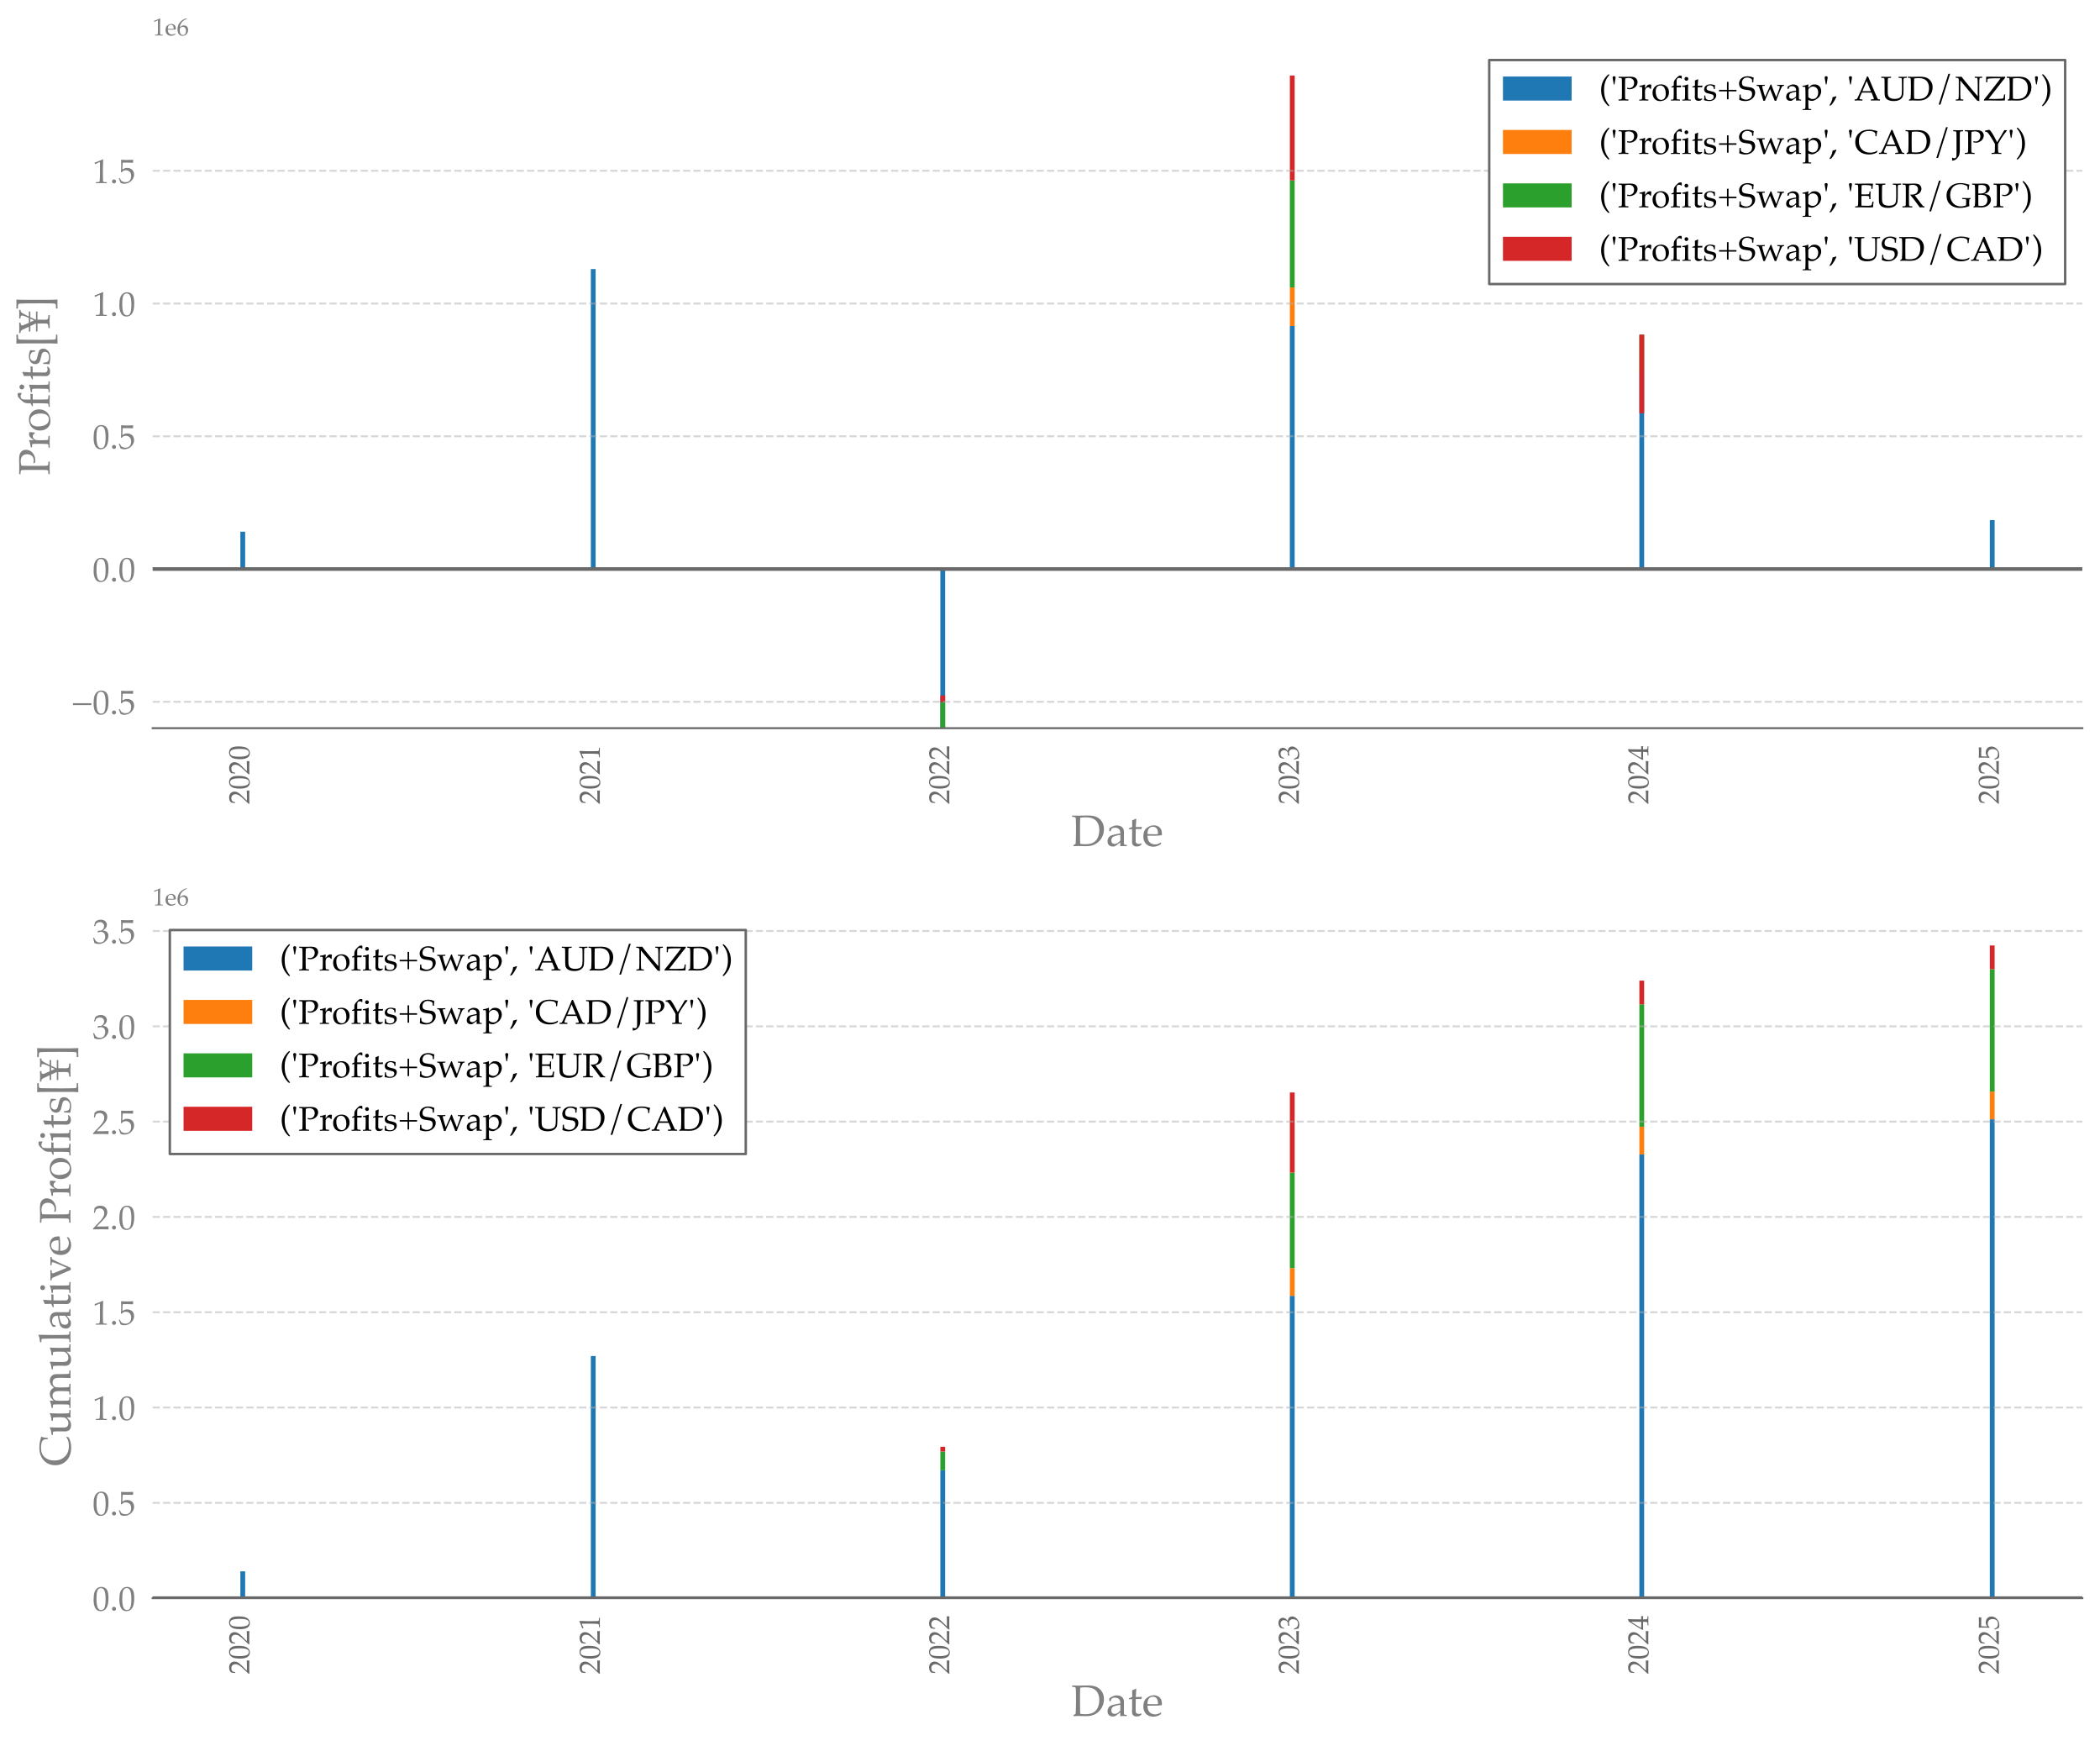 <?xml version="1.0" encoding="utf-8" standalone="no"?>
<!DOCTYPE svg PUBLIC "-//W3C//DTD SVG 1.1//EN"
  "http://www.w3.org/Graphics/SVG/1.1/DTD/svg11.dtd">
<!-- Created with matplotlib (https://matplotlib.org/) -->
<svg height="711.66pt" version="1.1" viewBox="0 0 856.196 711.66" width="856.196pt" xmlns="http://www.w3.org/2000/svg" xmlns:xlink="http://www.w3.org/1999/xlink">
 <defs>
  <style type="text/css">*{stroke-linecap:butt;stroke-linejoin:round;}</style>
 </defs>
 <g id="figure_1">
  <g id="patch_1">
   <path d="M 0 711.66 
L 856.196 711.66 
L 856.196 0 
L 0 0 
z
" style="fill:#ffffff;"/>
  </g>
  <g id="axes_1">
   <g id="patch_2">
    <path d="M 62.237 296.806 
L 848.996 296.806 
L 848.996 17.475 
L 62.237 17.475 
z
" style="fill:#ffffff;"/>
   </g>
   <g id="patch_3">
    <path clip-path="url(#p643c66acc5)" d="M 97.998 231.936 
L 99.95 231.936 
L 99.95 216.721 
L 97.998 216.721 
z
" style="fill:#1f77b4;"/>
   </g>
   <g id="patch_4">
    <path clip-path="url(#p643c66acc5)" d="M 240.889 231.936 
L 242.841 231.936 
L 242.841 109.675 
L 240.889 109.675 
z
" style="fill:#1f77b4;"/>
   </g>
   <g id="patch_5">
    <path clip-path="url(#p643c66acc5)" d="M 383.39 231.936 
L 385.342 231.936 
L 385.342 296.806 
L 383.39 296.806 
z
" style="fill:#1f77b4;"/>
   </g>
   <g id="patch_6">
    <path clip-path="url(#p643c66acc5)" d="M 525.891 231.936 
L 527.843 231.936 
L 527.843 132.873 
L 525.891 132.873 
z
" style="fill:#1f77b4;"/>
   </g>
   <g id="patch_7">
    <path clip-path="url(#p643c66acc5)" d="M 668.391 231.936 
L 670.343 231.936 
L 670.343 151.648 
L 668.391 151.648 
z
" style="fill:#1f77b4;"/>
   </g>
   <g id="patch_8">
    <path clip-path="url(#p643c66acc5)" d="M 811.282 231.936 
L 813.234 231.936 
L 813.234 211.985 
L 811.282 211.985 
z
" style="fill:#1f77b4;"/>
   </g>
   <g id="patch_9">
    <path clip-path="url(#p643c66acc5)" d="M 97.998 216.721 
L 99.95 216.721 
L 99.95 216.721 
L 97.998 216.721 
z
" style="fill:#ff7f0e;"/>
   </g>
   <g id="patch_10">
    <path clip-path="url(#p643c66acc5)" d="M 240.889 109.675 
L 242.841 109.675 
L 242.841 109.675 
L 240.889 109.675 
z
" style="fill:#ff7f0e;"/>
   </g>
   <g id="patch_11">
    <path clip-path="url(#p643c66acc5)" d="M 383.39 296.806 
L 385.342 296.806 
L 385.342 296.806 
L 383.39 296.806 
z
" style="fill:#ff7f0e;"/>
   </g>
   <g id="patch_12">
    <path clip-path="url(#p643c66acc5)" d="M 525.891 132.873 
L 527.843 132.873 
L 527.843 117.146 
L 525.891 117.146 
z
" style="fill:#ff7f0e;"/>
   </g>
   <g id="patch_13">
    <path clip-path="url(#p643c66acc5)" d="M 668.391 151.648 
L 670.343 151.648 
L 670.343 151.648 
L 668.391 151.648 
z
" style="fill:#ff7f0e;"/>
   </g>
   <g id="patch_14">
    <path clip-path="url(#p643c66acc5)" d="M 811.282 211.985 
L 813.234 211.985 
L 813.234 211.985 
L 811.282 211.985 
z
" style="fill:#ff7f0e;"/>
   </g>
   <g id="patch_15">
    <path clip-path="url(#p643c66acc5)" d="M 97.998 216.721 
L 99.95 216.721 
L 99.95 216.721 
L 97.998 216.721 
z
" style="fill:#2ca02c;"/>
   </g>
   <g id="patch_16">
    <path clip-path="url(#p643c66acc5)" d="M 240.889 109.675 
L 242.841 109.675 
L 242.841 109.675 
L 240.889 109.675 
z
" style="fill:#2ca02c;"/>
   </g>
   <g id="patch_17">
    <path clip-path="url(#p643c66acc5)" d="M 383.39 296.806 
L 385.342 296.806 
L 385.342 286.171 
L 383.39 286.171 
z
" style="fill:#2ca02c;"/>
   </g>
   <g id="patch_18">
    <path clip-path="url(#p643c66acc5)" d="M 525.891 117.146 
L 527.843 117.146 
L 527.843 73.542 
L 525.891 73.542 
z
" style="fill:#2ca02c;"/>
   </g>
   <g id="patch_19">
    <path clip-path="url(#p643c66acc5)" d="M 668.391 151.648 
L 670.343 151.648 
L 670.343 136.403 
L 668.391 136.403 
z
" style="fill:#2ca02c;"/>
   </g>
   <g id="patch_20">
    <path clip-path="url(#p643c66acc5)" d="M 811.282 211.985 
L 813.234 211.985 
L 813.234 211.985 
L 811.282 211.985 
z
" style="fill:#2ca02c;"/>
   </g>
   <g id="patch_21">
    <path clip-path="url(#p643c66acc5)" d="M 97.998 216.721 
L 99.95 216.721 
L 99.95 216.721 
L 97.998 216.721 
z
" style="fill:#d62728;"/>
   </g>
   <g id="patch_22">
    <path clip-path="url(#p643c66acc5)" d="M 240.889 109.675 
L 242.841 109.675 
L 242.841 109.675 
L 240.889 109.675 
z
" style="fill:#d62728;"/>
   </g>
   <g id="patch_23">
    <path clip-path="url(#p643c66acc5)" d="M 383.39 286.171 
L 385.342 286.171 
L 385.342 283.45 
L 383.39 283.45 
z
" style="fill:#d62728;"/>
   </g>
   <g id="patch_24">
    <path clip-path="url(#p643c66acc5)" d="M 525.891 73.542 
L 527.843 73.542 
L 527.843 30.776 
L 525.891 30.776 
z
" style="fill:#d62728;"/>
   </g>
   <g id="patch_25">
    <path clip-path="url(#p643c66acc5)" d="M 668.391 136.403 
L 670.343 136.403 
L 670.343 168.418 
L 668.391 168.418 
z
" style="fill:#d62728;"/>
   </g>
   <g id="patch_26">
    <path clip-path="url(#p643c66acc5)" d="M 811.282 211.985 
L 813.234 211.985 
L 813.234 211.985 
L 811.282 211.985 
z
" style="fill:#d62728;"/>
   </g>
   <g id="matplotlib.axis_1">
    <g id="xtick_1">
     <g id="text_1">
      <!-- 2020 -->
      <g style="fill:#696969;" transform="translate(101.687 327.806)rotate(-90)scale(0.12 -0.12)">
       <defs>
        <path d="M 1.656 0 
L 1.656 2.734 
Q 3.172 4.641 7.125 8.688 
L 18.016 20.016 
Q 19.281 21.344 24.219 26.906 
Q 27.938 31.156 30.031 34.641 
Q 32.125 38.141 33.094 41.438 
Q 34.078 44.734 34.078 47.703 
Q 34.078 52.781 31.25 56.5 
Q 27.594 61.422 20.609 61.422 
Q 16.703 61.422 13.766 60.156 
Q 10.844 58.891 9.844 57.344 
Q 8.844 55.812 6.891 48.531 
L 3.953 48.531 
Q 5.125 55.078 5.609 62.016 
Q 8.688 64.938 10.766 66.203 
Q 12.844 67.484 15.859 68.234 
Q 18.891 69 22.469 69 
Q 28.859 69 33.25 66.828 
Q 37.641 64.656 40.281 60.359 
Q 42.922 56.062 42.922 50.641 
Q 42.922 44.781 39.922 39.094 
Q 36.922 33.406 27.438 23.969 
L 19.094 15.672 
Q 14.547 11.141 12.203 8.453 
L 33.641 8.453 
Q 40.094 8.453 46.297 9.078 
L 46.625 8.688 
Q 46.344 6.844 46.344 4.344 
Q 46.344 2.094 46.625 0.531 
L 46.297 0 
Q 42.828 0.203 38.375 0.297 
Q 28.422 0.484 25.047 0.484 
Q 20.797 0.484 10.75 0.297 
Q 5.219 0.203 1.656 0 
z
" id="Palatino-Roman-50"/>
        <path d="M 3.031 30.219 
Q 3.031 44.141 5.031 51.703 
Q 7.031 59.281 12.297 64.203 
Q 17.578 69.141 25.688 69.141 
Q 29.781 69.141 33.266 67.75 
Q 36.766 66.359 38.984 64.234 
Q 41.219 62.109 42.75 59 
Q 44.281 55.906 44.922 52.781 
Q 46.391 45.656 46.391 37.25 
Q 46.391 26.312 44.672 18.5 
Q 43.703 14.062 41.891 10.375 
Q 40.094 6.688 37.594 4.094 
Q 35.109 1.516 31.594 -0.016 
Q 28.078 -1.562 23.688 -1.562 
Q 18.359 -1.562 14.547 0.688 
Q 10.75 2.938 8.5 6.453 
Q 5.375 11.469 4.203 17.938 
Q 3.031 24.422 3.031 30.219 
z
M 11.422 33.062 
Q 11.422 26.031 12.344 19.266 
Q 13.281 12.5 15.281 8.297 
Q 16.656 5.469 19.281 3.656 
Q 21.922 1.859 25.203 1.859 
Q 30.766 1.859 33.734 6.5 
Q 38.031 13.141 38.031 32.906 
Q 38.031 41.406 37.125 48.172 
Q 36.234 54.938 34.125 59.281 
Q 32.766 62.062 30.297 63.844 
Q 27.828 65.625 24.359 65.625 
Q 20.562 65.625 17.547 63.188 
Q 14.547 60.75 12.984 54.328 
Q 11.422 47.906 11.422 33.062 
z
" id="Palatino-Roman-48"/>
       </defs>
       <use xlink:href="#Palatino-Roman-50"/>
       <use x="50" xlink:href="#Palatino-Roman-48"/>
       <use x="100" xlink:href="#Palatino-Roman-50"/>
       <use x="150" xlink:href="#Palatino-Roman-48"/>
      </g>
     </g>
    </g>
    <g id="xtick_2">
     <g id="text_2">
      <!-- 2021 -->
      <g style="fill:#696969;" transform="translate(244.578 327.806)rotate(-90)scale(0.12 -0.12)">
       <defs>
        <path d="M 7.469 55.609 
L 6.594 55.859 
L 6.109 59.859 
L 6.594 60.359 
Q 11.812 61.859 17.969 64.5 
Q 27.047 68.359 29.641 69.672 
L 30.906 69.188 
Q 30.125 46.828 30.125 43.5 
L 30.125 25.391 
Q 30.125 14.547 30.375 8.984 
Q 30.516 5.719 31.172 4.859 
Q 31.844 4 33.125 3.625 
Q 34.422 3.266 41.609 2.984 
L 41.609 0 
Q 29.25 0.391 26.125 0.391 
Q 23.781 0.391 9.578 0 
L 9.578 2.984 
Q 17 3.422 18.141 3.688 
Q 19.281 3.953 19.844 4.484 
Q 20.406 5.031 20.656 6 
Q 21.047 7.516 21.328 14.719 
Q 21.625 21.922 21.625 25.641 
L 21.625 44.875 
Q 21.625 56.641 21.578 59.625 
Q 21.578 60.938 21.234 61.281 
Q 21.047 61.469 20.703 61.469 
Q 20.266 61.469 18.453 60.688 
Q 10.156 56.984 7.469 55.609 
z
" id="Palatino-Roman-49"/>
       </defs>
       <use xlink:href="#Palatino-Roman-50"/>
       <use x="50" xlink:href="#Palatino-Roman-48"/>
       <use x="100" xlink:href="#Palatino-Roman-50"/>
       <use x="150" xlink:href="#Palatino-Roman-49"/>
      </g>
     </g>
    </g>
    <g id="xtick_3">
     <g id="text_3">
      <!-- 2022 -->
      <g style="fill:#696969;" transform="translate(387.078 327.806)rotate(-90)scale(0.12 -0.12)">
       <use xlink:href="#Palatino-Roman-50"/>
       <use x="50" xlink:href="#Palatino-Roman-48"/>
       <use x="100" xlink:href="#Palatino-Roman-50"/>
       <use x="150" xlink:href="#Palatino-Roman-50"/>
      </g>
     </g>
    </g>
    <g id="xtick_4">
     <g id="text_4">
      <!-- 2023 -->
      <g style="fill:#696969;" transform="translate(529.579 327.806)rotate(-90)scale(0.12 -0.12)">
       <defs>
        <path d="M 5.078 1.516 
Q 4.391 5.672 3.859 7.906 
Q 3.516 9.328 1.656 15.969 
L 4.344 17 
Q 7.422 8.797 11.391 5.891 
Q 15.375 2.984 21.781 2.984 
Q 26.469 2.984 29.656 4.828 
Q 32.859 6.688 34.859 10.734 
Q 36.859 14.797 36.859 19.875 
Q 36.859 26.656 33.391 30.297 
Q 29.938 33.938 24.078 33.938 
Q 22.125 33.938 20.438 33.547 
Q 18.75 33.156 15.438 31.781 
L 14.844 32.281 
L 15.922 37.594 
Q 19.828 37.359 21.141 37.359 
Q 27.094 37.359 30.344 41.531 
Q 33.594 45.703 33.594 50.984 
Q 33.594 55.719 30.141 59.031 
Q 26.703 62.359 21.438 62.359 
Q 18.266 62.359 15.328 61.078 
Q 12.406 59.812 10.156 57.672 
Q 9.281 55.812 7.375 50.688 
L 4.344 50.688 
L 7.375 62.406 
Q 10.641 65.828 13.531 67.188 
Q 18.266 69.344 23.875 69.344 
Q 32.125 69.344 36.938 64.984 
Q 41.75 60.641 41.75 54.438 
Q 41.75 50.25 39.25 46.172 
Q 36.766 42.094 30.812 37.844 
Q 36.328 37.109 39.516 35.328 
Q 42.719 33.547 44.422 30.297 
Q 46.141 27.047 46.141 23.047 
Q 46.141 17.234 42.469 11.609 
Q 38.812 6 32.172 2.344 
Q 25.531 -1.312 17.781 -1.312 
Q 14.359 -1.312 11.516 -0.672 
Q 8.688 -0.047 5.078 1.516 
z
" id="Palatino-Roman-51"/>
       </defs>
       <use xlink:href="#Palatino-Roman-50"/>
       <use x="50" xlink:href="#Palatino-Roman-48"/>
       <use x="100" xlink:href="#Palatino-Roman-50"/>
       <use x="150" xlink:href="#Palatino-Roman-51"/>
      </g>
     </g>
    </g>
    <g id="xtick_5">
     <g id="text_5">
      <!-- 2024 -->
      <g style="fill:#696969;" transform="translate(672.079 327.806)rotate(-90)scale(0.12 -0.12)">
       <defs>
        <path d="M 15.672 0 
L 15.672 2.875 
Q 23.297 3.031 24.609 3.297 
Q 25.922 3.562 26.469 4.156 
Q 27.156 4.984 27.438 7.125 
Q 27.875 10.75 27.875 14.594 
L 27.875 18.219 
L 17.188 18.219 
Q 8.344 18.219 1.422 17.922 
L 0.594 20.562 
Q 4.344 27.641 10.641 37.891 
Q 19.828 52.828 28.953 66.656 
Q 29.5 66.891 31.594 67.781 
Q 35.297 69.234 35.844 69.438 
L 37.062 68.844 
Q 36.719 62.984 36.625 54.391 
Q 36.375 36.281 36.375 34.516 
L 36.375 24.422 
Q 43.016 24.469 47.266 24.75 
Q 47.125 22.312 47.125 21.531 
L 47.266 17.922 
Q 42.281 18.219 38.875 18.219 
L 36.375 18.219 
L 36.375 14.938 
Q 36.375 6.734 37.109 4.938 
Q 37.406 4.203 38.281 3.766 
Q 40.141 2.938 47.266 2.875 
L 47.266 0 
Q 36.719 0.391 31.062 0.391 
Q 24.953 0.391 15.672 0 
z
M 7.031 24.422 
L 27.875 24.422 
L 28.328 59.125 
Q 23 51.469 16.281 40.375 
Q 9.578 29.297 7.031 24.422 
z
" id="Palatino-Roman-52"/>
       </defs>
       <use xlink:href="#Palatino-Roman-50"/>
       <use x="50" xlink:href="#Palatino-Roman-48"/>
       <use x="100" xlink:href="#Palatino-Roman-50"/>
       <use x="150" xlink:href="#Palatino-Roman-52"/>
      </g>
     </g>
    </g>
    <g id="xtick_6">
     <g id="text_6">
      <!-- 2025 -->
      <g style="fill:#696969;" transform="translate(814.97 327.806)rotate(-90)scale(0.12 -0.12)">
       <defs>
        <path d="M 6.453 1.078 
Q 5.328 4.391 4.641 6.156 
L 1.422 14.109 
L 3.812 15.531 
Q 8.203 7.516 9.219 6.562 
Q 10.25 5.609 13.812 4.344 
Q 17.391 3.078 21.094 3.078 
Q 25.984 3.078 29.656 5.125 
Q 33.344 7.172 35.375 11.25 
Q 37.406 15.328 37.406 21.094 
Q 37.406 29.594 32.781 33.688 
Q 28.172 37.797 21.875 37.797 
Q 18.172 37.797 15.141 36.375 
Q 12.844 35.25 9.672 31.781 
L 7.672 32.375 
L 8.25 44.438 
Q 8.344 47.172 8.344 48.875 
L 8.344 57.562 
Q 8.344 61.469 8.109 65.375 
Q 8.016 66.891 7.953 67.828 
L 8.594 68.312 
Q 16.547 67.719 25.297 67.719 
Q 32.719 67.719 43.062 68.312 
L 43.312 67.828 
Q 42.969 65.328 42.969 63.328 
Q 42.969 62.359 43.062 59.969 
L 42.578 59.672 
Q 35.797 60.109 22.266 60.109 
Q 17.281 60.109 12.844 59.969 
Q 12.109 53.219 11.859 39.656 
Q 15.766 42.484 18.891 43.578 
Q 22.016 44.672 25.828 44.672 
Q 31.5 44.672 36.203 42.25 
Q 40.922 39.844 43.453 35.297 
Q 46 30.766 46 25.344 
Q 46 16.891 40.234 9.625 
Q 31.547 -1.422 16.891 -1.422 
Q 13.672 -1.422 11.391 -0.859 
Q 9.125 -0.297 6.453 1.078 
z
" id="Palatino-Roman-53"/>
       </defs>
       <use xlink:href="#Palatino-Roman-50"/>
       <use x="50" xlink:href="#Palatino-Roman-48"/>
       <use x="100" xlink:href="#Palatino-Roman-50"/>
       <use x="150" xlink:href="#Palatino-Roman-53"/>
      </g>
     </g>
    </g>
    <g id="text_7">
     <!-- Date -->
     <g style="fill:#808080;" transform="translate(436.903 344.901)scale(0.18 -0.18)">
      <defs>
       <path d="M 4.391 0 
L 4.391 2.344 
Q 7.234 3.953 9.125 5.281 
Q 9.422 8.594 9.625 14.5 
Q 9.969 24.562 9.969 28.469 
L 9.969 48.391 
Q 9.969 53.172 9.672 59.625 
Q 9.469 63.672 8.984 64.656 
Q 8.641 65.281 7.953 65.578 
Q 6.344 66.266 1.266 66.312 
L 1.266 69.391 
Q 8.406 69.094 13.875 69.094 
Q 18.062 69.094 25.312 69.281 
Q 32.562 69.484 36.578 69.484 
Q 48.531 69.484 55.812 66.422 
Q 63.094 63.375 68.172 56.203 
Q 73.25 49.031 73.25 38.672 
Q 73.25 31.25 70.844 24.75 
Q 68.453 18.266 64.344 13.406 
Q 60.25 8.547 55.562 5.703 
Q 50.875 2.875 45.719 1.438 
Q 40.578 0 31.594 0 
Q 28.609 0 23.531 0.203 
Q 16.891 0.391 14.844 0.391 
Q 11.859 0.391 4.391 0 
z
M 19.531 5.328 
Q 24.906 4.391 30.859 4.391 
Q 37.016 4.391 41.719 5.469 
Q 46.438 6.547 49.781 8.5 
Q 53.125 10.453 56.25 14.25 
Q 59.375 18.062 61.062 24 
Q 62.75 29.938 62.75 36.281 
Q 62.75 45.359 59.5 51.875 
Q 56.25 58.406 49.703 61.859 
Q 43.172 65.328 31.734 65.328 
Q 25.734 65.328 19.531 64.406 
Q 19.391 62.016 19.281 55.906 
L 19.094 48.828 
L 19.094 29.344 
L 19.234 14.203 
Q 19.281 10.75 19.531 5.328 
z
" id="Palatino-Roman-68"/>
       <path d="M 10.594 33.453 
L 8.016 34.125 
Q 8.062 35.25 8.062 37.203 
Q 8.062 39.266 8.016 40.484 
Q 14.203 44.531 18.172 45.953 
Q 21.188 46.969 24.953 46.969 
Q 30.516 46.969 34.328 44.875 
Q 38.141 42.781 39.984 38.875 
Q 41.266 36.141 41.266 31.391 
L 41.062 22.469 
L 41.062 7.906 
Q 41.062 5.562 41.453 4.547 
Q 41.75 3.812 42.391 3.469 
Q 42.875 3.172 44.438 3.078 
L 47.609 2.781 
L 47.609 0 
Q 43.609 0.344 40.578 0.344 
Q 37.641 0.344 32.766 0 
L 33.016 8.594 
Q 23.047 1.078 21.188 0.125 
Q 19.344 -0.828 16.5 -0.828 
Q 10.594 -0.828 7.297 2.312 
Q 4 5.469 4 10.688 
Q 4 14.062 5.141 16.844 
Q 6.297 19.625 7.906 21.266 
Q 9.516 22.906 11.188 23.688 
Q 14.016 25 20.391 26.516 
Q 26.766 28.031 33.016 28.766 
Q 33.062 33.406 31.891 35.984 
Q 30.719 38.578 27.922 40.234 
Q 25.141 41.891 21.141 41.891 
Q 18.266 41.891 16.094 41.109 
Q 13.922 40.328 13.422 39.797 
L 12.547 38.031 
Q 11.234 35.109 10.594 33.453 
z
M 33.016 25.781 
Q 26.656 24.703 22.156 23.391 
Q 17.672 22.078 15.828 20.656 
Q 14.703 19.828 13.875 18.172 
Q 12.594 15.719 12.594 12.75 
Q 12.594 9.125 14.594 7.094 
Q 16.609 5.078 20.172 5.078 
Q 23.438 5.078 26.625 6.953 
Q 29.828 8.844 33.016 12.594 
z
" id="Palatino-Roman-97"/>
       <path d="M 2.25 38.281 
L 2.25 40.328 
Q 7.125 42.188 10.016 43.656 
Q 10.016 55.281 9.719 58.5 
Q 14.797 60.25 17.969 62.25 
L 19.141 61.281 
Q 18.609 57.234 17.969 43.406 
Q 21.875 43.359 22.656 43.359 
Q 23.094 43.359 27.688 43.453 
Q 30.219 43.5 31.5 43.656 
L 31.844 43.312 
L 30.812 38.766 
Q 27.734 38.812 25.141 38.812 
Q 22.562 38.812 17.969 38.766 
L 17.672 18.891 
Q 17.531 11.625 17.766 10.203 
Q 18.016 8.797 18.703 7.734 
Q 19.391 6.688 20.484 6.047 
Q 21.578 5.422 24.219 5.078 
Q 26.219 5.078 27.469 5.25 
Q 28.719 5.422 30.609 6.109 
L 31.203 4.203 
Q 28.906 2.391 26.766 0.438 
Q 24.906 -0.25 23.297 -0.469 
Q 21.688 -0.688 19.578 -0.688 
Q 17 -0.688 15.453 -0.094 
Q 13.922 0.484 12.641 1.531 
Q 11.375 2.594 10.547 4.203 
Q 9.719 5.812 9.469 9.281 
Q 9.516 12.594 9.672 16.547 
Q 9.719 17.328 9.719 18.266 
L 9.719 38.531 
L 7.719 38.531 
Q 5.281 38.531 2.25 38.281 
z
" id="Palatino-Roman-116"/>
       <path d="M 43.172 7.562 
L 41.609 4.047 
Q 38.234 1.953 36.672 1.266 
Q 34.375 0.25 31.422 -0.453 
Q 28.469 -1.172 25.203 -1.172 
Q 18.75 -1.172 13.516 1.516 
Q 8.297 4.203 5.391 9.547 
Q 2.484 14.891 2.484 22.078 
Q 2.484 27.688 4.016 32.203 
Q 5.562 36.719 7.516 38.875 
Q 8.938 40.438 11.906 42.453 
Q 14.891 44.484 17.828 45.656 
Q 21.688 47.266 26.172 47.266 
Q 31.641 47.266 36.062 44.766 
Q 40.484 42.281 42.531 37.984 
Q 44.578 33.688 44.578 28.266 
Q 44.578 26.906 44.391 24.953 
Q 40.875 24.266 38.094 24.078 
Q 32.812 23.688 27.547 23.688 
L 11.859 23.688 
Q 11.969 16.703 14.281 12.375 
Q 16.609 8.062 20.672 6 
Q 24.75 3.953 29.156 3.953 
Q 32.125 3.953 35.078 4.906 
Q 38.031 5.859 42.391 8.406 
z
M 11.859 27.547 
Q 13.234 27.391 17.047 27.25 
Q 24.312 27 27.047 27 
Q 33.547 27 35.594 27.25 
Q 35.641 28.422 35.641 29.047 
Q 35.641 36.766 32.516 40.375 
Q 29.391 44 24.172 44 
Q 18.656 44 15.281 40.031 
Q 11.922 36.078 11.859 27.547 
z
" id="Palatino-Roman-101"/>
      </defs>
      <use xlink:href="#Palatino-Roman-68"/>
      <use x="77.393" xlink:href="#Palatino-Roman-97"/>
      <use x="127.393" xlink:href="#Palatino-Roman-116"/>
      <use x="160.01" xlink:href="#Palatino-Roman-101"/>
     </g>
    </g>
   </g>
   <g id="matplotlib.axis_2">
    <g id="ytick_1">
     <g id="line2d_1">
      <path clip-path="url(#p643c66acc5)" d="M 62.237 286.05 
L 848.996 286.05 
" style="fill:none;stroke:#b0b0b0;stroke-dasharray:2.96,1.28;stroke-dashoffset:0;stroke-opacity:0.5;stroke-width:0.8;"/>
     </g>
     <g id="text_8">
      <!-- −0.5 -->
      <g style="fill:#808080;" transform="translate(29.253 291.143)scale(0.14 -0.14)">
       <defs>
        <path d="M 3.656 32.234 
L 57.078 32.234 
L 57.031 26.812 
L 3.609 26.812 
z
" id="Palatino-Roman-8722"/>
        <path d="M 12.5 11.188 
Q 14.938 11.188 16.625 9.469 
Q 18.312 7.766 18.312 5.328 
Q 18.312 2.938 16.594 1.219 
Q 14.891 -0.484 12.5 -0.484 
Q 10.062 -0.484 8.344 1.219 
Q 6.641 2.938 6.641 5.328 
Q 6.641 7.766 8.344 9.469 
Q 10.062 11.188 12.5 11.188 
z
" id="Palatino-Roman-46"/>
       </defs>
       <use xlink:href="#Palatino-Roman-8722"/>
       <use x="60.596" xlink:href="#Palatino-Roman-48"/>
       <use x="110.596" xlink:href="#Palatino-Roman-46"/>
       <use x="135.596" xlink:href="#Palatino-Roman-53"/>
      </g>
     </g>
    </g>
    <g id="ytick_2">
     <g id="line2d_2">
      <path clip-path="url(#p643c66acc5)" d="M 62.237 231.936 
L 848.996 231.936 
" style="fill:none;stroke:#b0b0b0;stroke-dasharray:2.96,1.28;stroke-dashoffset:0;stroke-opacity:0.5;stroke-width:0.8;"/>
     </g>
     <g id="text_9">
      <!-- 0.0 -->
      <g style="fill:#808080;" transform="translate(37.737 237.028)scale(0.14 -0.14)">
       <use xlink:href="#Palatino-Roman-48"/>
       <use x="50" xlink:href="#Palatino-Roman-46"/>
       <use x="75" xlink:href="#Palatino-Roman-48"/>
      </g>
     </g>
    </g>
    <g id="ytick_3">
     <g id="line2d_3">
      <path clip-path="url(#p643c66acc5)" d="M 62.237 177.822 
L 848.996 177.822 
" style="fill:none;stroke:#b0b0b0;stroke-dasharray:2.96,1.28;stroke-dashoffset:0;stroke-opacity:0.5;stroke-width:0.8;"/>
     </g>
     <g id="text_10">
      <!-- 0.5 -->
      <g style="fill:#808080;" transform="translate(37.737 182.914)scale(0.14 -0.14)">
       <use xlink:href="#Palatino-Roman-48"/>
       <use x="50" xlink:href="#Palatino-Roman-46"/>
       <use x="75" xlink:href="#Palatino-Roman-53"/>
      </g>
     </g>
    </g>
    <g id="ytick_4">
     <g id="line2d_4">
      <path clip-path="url(#p643c66acc5)" d="M 62.237 123.707 
L 848.996 123.707 
" style="fill:none;stroke:#b0b0b0;stroke-dasharray:2.96,1.28;stroke-dashoffset:0;stroke-opacity:0.5;stroke-width:0.8;"/>
     </g>
     <g id="text_11">
      <!-- 1.0 -->
      <g style="fill:#808080;" transform="translate(37.737 128.8)scale(0.14 -0.14)">
       <use xlink:href="#Palatino-Roman-49"/>
       <use x="50" xlink:href="#Palatino-Roman-46"/>
       <use x="75" xlink:href="#Palatino-Roman-48"/>
      </g>
     </g>
    </g>
    <g id="ytick_5">
     <g id="line2d_5">
      <path clip-path="url(#p643c66acc5)" d="M 62.237 69.593 
L 848.996 69.593 
" style="fill:none;stroke:#b0b0b0;stroke-dasharray:2.96,1.28;stroke-dashoffset:0;stroke-opacity:0.5;stroke-width:0.8;"/>
     </g>
     <g id="text_12">
      <!-- 1.5 -->
      <g style="fill:#808080;" transform="translate(37.737 74.686)scale(0.14 -0.14)">
       <use xlink:href="#Palatino-Roman-49"/>
       <use x="50" xlink:href="#Palatino-Roman-46"/>
       <use x="75" xlink:href="#Palatino-Roman-53"/>
      </g>
     </g>
    </g>
    <g id="text_13">
     <!-- Profits[¥] -->
     <g style="fill:#808080;" transform="translate(20.295 193.75)rotate(-90)scale(0.18 -0.18)">
      <defs>
       <path d="M 2.641 66.266 
L 2.641 69.391 
Q 12.453 69.094 18.172 69.094 
Q 21.969 69.094 26.266 69.188 
L 33.938 69.438 
Q 35.203 69.484 36.281 69.484 
Q 44.047 69.484 48.484 67.766 
Q 52.938 66.062 55.422 62.328 
Q 57.906 58.594 57.906 53.812 
Q 57.906 49.516 55.828 45.266 
Q 53.766 41.016 49.797 38.062 
Q 45.844 35.109 41.547 33.844 
Q 38.625 32.953 34.906 32.953 
Q 31.781 32.953 28.172 33.641 
L 27.156 37.25 
Q 31.5 36.281 33.984 36.281 
Q 37.641 36.281 40.938 38.062 
Q 44.234 39.844 46.062 43.422 
Q 47.906 47.016 47.906 51.375 
Q 47.906 55.562 46.125 58.953 
Q 44.344 62.359 40.703 64.109 
Q 37.062 65.875 31.891 65.875 
Q 27.25 65.875 21.922 64.203 
Q 21.484 59.031 21.484 48 
L 21.484 23.391 
Q 21.484 16.75 21.625 10.453 
Q 21.781 5.812 22.344 4.922 
Q 22.906 4.047 24.141 3.625 
Q 25.391 3.219 31.203 3.125 
L 31.203 0 
Q 22.172 0.391 17.922 0.391 
Q 16.266 0.391 2.641 0 
L 2.641 3.125 
Q 8.406 3.219 9.672 3.625 
Q 10.938 4.047 11.422 4.781 
Q 12.016 5.766 12.156 9.516 
Q 12.203 10.547 12.359 23.391 
L 12.359 46 
Q 12.359 52.641 12.203 58.984 
Q 12.062 63.625 11.5 64.469 
Q 10.938 65.328 9.688 65.734 
Q 8.453 66.156 2.641 66.266 
z
" id="Palatino-Roman-80"/>
       <path d="M 2.297 0 
L 2.297 2.781 
Q 7.812 2.875 8.25 2.984 
Q 9.078 3.125 9.484 3.438 
Q 9.906 3.766 10.156 4.344 
Q 10.641 5.469 10.75 7.859 
Q 11.031 20.906 11.031 21.484 
L 11.031 27.297 
Q 11.031 31.203 10.891 35.688 
Q 10.797 38.578 10.469 39.109 
Q 10.156 39.656 9.344 39.922 
Q 8.547 40.188 2.984 40.141 
L 2.984 42.922 
Q 12.844 44.281 17.391 46.484 
Q 18.359 46.969 18.703 46.969 
Q 19.047 46.969 19.234 46.719 
Q 19.438 46.484 19.438 46 
Q 19.438 45.656 19.391 45.219 
Q 19.141 42.234 19.094 35.984 
Q 21.297 38.531 23.141 41.016 
Q 25 43.5 25.828 44.234 
Q 27.297 45.516 29.203 46.266 
Q 31.109 47.016 33.156 47.016 
Q 35.203 47.016 37.203 46.141 
L 37.5 45.453 
Q 36.766 38.969 36.672 34.031 
L 34.469 34.031 
Q 33.344 36.375 31.859 37.453 
Q 30.375 38.531 28.125 38.531 
Q 24.359 38.531 21.719 35.422 
Q 19.094 32.328 19.094 26.125 
L 19.094 21.094 
Q 19.094 17.875 19.344 9.328 
Q 19.391 6.297 19.578 5.469 
Q 19.781 4.641 20.094 4.266 
Q 20.406 3.906 21.141 3.656 
Q 22.609 3.219 29.047 2.781 
L 29.047 0 
Q 20.453 0.344 14.406 0.344 
Q 8.156 0.344 2.297 0 
z
" id="Palatino-Roman-114"/>
       <path d="M 3.328 22.469 
Q 3.328 33.406 10.281 40.312 
Q 17.234 47.219 28.125 47.219 
Q 38.375 47.219 44.812 40.766 
Q 51.266 34.328 51.266 24.125 
Q 51.266 17 47.938 11.078 
Q 44.625 5.172 38.562 1.828 
Q 32.516 -1.516 25.25 -1.516 
Q 19.578 -1.516 15.641 0.391 
Q 11.719 2.297 9.281 5.172 
Q 6.844 8.062 5.562 11.078 
Q 3.328 16.406 3.328 22.469 
z
M 12.547 26.078 
Q 12.547 20.062 14.547 13.859 
Q 16.547 7.672 20.328 4.812 
Q 24.125 1.953 28.562 1.953 
Q 34.234 1.953 38.031 6.438 
Q 41.844 10.938 41.844 20.266 
Q 41.844 28.031 39.578 33.672 
Q 37.312 39.312 33.797 41.625 
Q 30.281 43.953 26.031 43.953 
Q 20.016 43.953 16.281 39.594 
Q 12.547 35.25 12.547 26.078 
z
" id="Palatino-Roman-111"/>
       <path d="M 3.719 38.188 
L 3.719 40.188 
Q 7.516 41.797 10.453 43.609 
L 10.453 46.531 
Q 10.453 52.875 11.25 55.484 
Q 12.062 58.109 13.531 60.156 
Q 15.719 63.188 20.453 67.875 
Q 23.641 70.953 25.141 71.734 
Q 27.156 72.75 29.828 72.75 
Q 31.734 72.75 33.734 72.125 
L 33.938 64.016 
L 32.812 63.578 
Q 31.297 64.844 29.812 65.422 
Q 28.328 66.016 26.312 66.016 
Q 23.688 66.016 22.016 64.938 
Q 20.359 63.875 19.594 61.859 
Q 18.844 59.859 18.844 53.719 
L 18.844 43.609 
L 24.031 43.609 
Q 27.938 43.609 31.688 43.891 
L 32.172 43.609 
L 31.203 38.578 
Q 26.953 38.766 24.953 38.766 
Q 22.906 38.766 18.844 38.578 
L 18.844 21.094 
Q 18.844 17.875 19.094 9.328 
Q 19.141 6.297 19.328 5.469 
Q 19.531 4.641 19.844 4.266 
Q 20.172 3.906 20.906 3.656 
Q 22.359 3.219 28.812 2.781 
L 28.812 0 
Q 17.438 0.344 14.938 0.344 
Q 12.703 0.344 2.391 0 
L 2.391 2.781 
L 7.031 2.828 
Q 8.062 2.875 8.625 3.188 
Q 9.188 3.516 9.469 4 
Q 10.016 4.984 10.156 7.469 
Q 10.156 8.109 10.453 21.484 
L 10.453 38.578 
z
" id="Palatino-Roman-102"/>
       <path d="M 14.109 68.75 
Q 16.406 68.75 17.984 67.141 
Q 19.578 65.531 19.578 63.234 
Q 19.578 60.984 17.969 59.375 
Q 16.359 57.766 14.109 57.766 
Q 11.812 57.766 10.203 59.375 
Q 8.594 60.984 8.594 63.234 
Q 8.594 65.531 10.203 67.141 
Q 11.812 68.75 14.109 68.75 
z
M 2.203 40.188 
L 2.203 42.969 
Q 11.672 44.047 18.109 47.078 
L 19.188 46.297 
Q 18.797 35.891 18.797 30.375 
L 18.797 21.484 
Q 19.047 8.797 19.094 7.766 
Q 19.141 5.328 19.625 4.203 
Q 19.875 3.766 20.266 3.438 
Q 20.656 3.125 21.438 2.938 
Q 21.734 2.875 26.859 2.781 
L 26.859 0 
Q 19.438 0.344 14.984 0.344 
Q 11.078 0.344 2.203 0 
L 2.203 2.781 
L 6.844 2.828 
Q 7.859 2.875 8.422 3.188 
Q 8.984 3.516 9.281 4 
Q 9.812 4.984 9.969 7.469 
Q 9.969 8.109 10.25 21.484 
L 10.25 30.078 
Q 10.25 37.359 9.766 38.719 
Q 9.469 39.453 8.703 39.812 
Q 7.953 40.188 2.203 40.188 
z
" id="Palatino-Roman-105"/>
       <path d="M 4.547 14.75 
L 7.469 14.75 
Q 7.516 11.922 7.766 10.25 
Q 8.016 8.594 8.594 7 
Q 9.188 5.422 10.406 4.312 
Q 11.625 3.219 13.062 2.609 
Q 14.5 2 15.984 1.797 
Q 17.484 1.609 20.516 1.609 
Q 25.484 1.609 28.688 4.25 
Q 31.891 6.891 31.891 11.469 
Q 31.891 13.531 30.891 15.094 
Q 29.891 16.656 28 17.531 
Q 26.125 18.406 19.922 19.812 
Q 13.719 21.234 11.922 21.875 
Q 9.188 22.906 7.562 24.359 
Q 5.953 25.828 5 28.078 
Q 4.047 30.328 4.047 32.953 
Q 4.047 36.812 6.078 40.062 
Q 8.109 43.312 12.453 45.328 
Q 16.797 47.359 21.922 47.359 
Q 25 47.359 29.047 46.5 
Q 33.109 45.656 35.641 44.391 
Q 35.297 38.969 35.156 33.344 
L 32.375 33.344 
Q 32.125 36.922 31.812 38.031 
Q 31.5 39.156 30.953 40.031 
Q 30.422 40.922 29.094 41.922 
Q 27.781 42.922 25.703 43.703 
Q 23.641 44.484 20.609 44.484 
Q 16.312 44.484 13.688 41.938 
Q 11.078 39.406 11.078 35.984 
Q 11.078 34.078 11.828 32.703 
Q 12.594 31.344 13.859 30.484 
Q 15.141 29.641 17.438 28.953 
L 25.531 26.953 
Q 31.688 25.391 34 24.266 
Q 36.328 23.141 37.734 20.766 
Q 39.156 18.406 39.156 15.094 
Q 39.156 8.5 33.703 3.594 
Q 28.266 -1.312 19.141 -1.312 
Q 14.938 -1.312 7.953 -0.047 
Q 4.109 0.688 3.812 0.984 
Q 3.609 1.125 3.609 1.469 
Q 3.609 1.812 3.719 2.297 
Q 4.156 4.391 4.297 6.391 
Q 4.438 8.406 4.547 14.75 
z
" id="Palatino-Roman-115"/>
       <path d="M 28.609 -14.547 
L 28.609 -17.094 
L 28.172 -17.094 
Q 21.344 -17.328 18.266 -17.328 
Q 14.891 -17.328 8.734 -17.578 
L 8.156 -17.094 
Q 8.547 -10.5 8.641 -4.094 
Q 8.734 2.297 8.734 29.297 
Q 8.734 56 8.594 65.922 
Q 8.547 69.484 8.156 75 
L 8.734 75.734 
Q 14.938 75.484 18.219 75.484 
Q 21.188 75.484 28.172 75.734 
L 28.609 75.391 
L 28.609 72.609 
L 28.375 72.266 
L 20.516 71.688 
Q 19.141 71.531 18.562 71.141 
Q 18.172 70.844 17.875 70.359 
Q 17.391 69.391 17.109 65.234 
Q 16.844 61.078 16.797 44.391 
Q 16.703 26.375 16.703 18.609 
Q 16.703 12.797 16.844 4.344 
Q 16.938 -6.297 17.109 -8.203 
Q 17.281 -10.109 17.484 -11.719 
Q 17.969 -12.75 18.359 -13.031 
Q 19 -13.531 20.312 -13.766 
Q 20.906 -13.875 28.172 -14.062 
z
" id="Palatino-Roman-91"/>
       <path d="M 29.047 27.875 
L 28.953 10.797 
Q 29 6.453 30.125 5.109 
Q 31.25 3.766 34.828 3.438 
Q 38.422 3.125 39.594 3.125 
L 39.594 0 
Q 29.547 0.438 25 0.438 
Q 20.453 0.438 10.062 0 
L 10.062 3.125 
L 14.547 3.422 
Q 18.359 3.812 19.375 5.25 
Q 20.406 6.688 20.406 10.641 
L 20.312 27.875 
L 2.344 27.875 
L 2.344 31.25 
L 20.312 31.25 
L 20.312 31.781 
L 14.656 44 
L 2.344 44 
L 2.344 47.359 
L 13.094 47.359 
L 6.594 61.281 
Q 5.719 63.188 4.516 64.469 
Q 3.328 65.766 2.484 65.906 
Q 1.656 66.062 0.5 66.156 
Q -0.641 66.266 -1.312 66.266 
L -1.312 69.391 
Q 7.953 69.047 10.75 69.047 
Q 13.375 69.047 22.562 69.391 
L 22.516 66.266 
Q 21.344 66.109 20.047 65.906 
Q 18.75 65.719 17.891 65.422 
Q 17.047 65.141 16.547 64.594 
Q 16.062 64.062 16.062 62.75 
Q 16.062 61.422 16.297 60.641 
Q 16.547 59.859 17.281 58.156 
L 22.016 47.359 
L 32.859 47.359 
L 36.469 55.609 
Q 37.359 57.719 37.922 59.594 
Q 38.484 61.469 38.484 63.031 
Q 38.484 64.547 37.25 65.406 
Q 36.031 66.266 34.516 66.266 
L 31.688 66.266 
L 31.688 69.391 
Q 39.703 69.141 42 69.141 
Q 44.625 69.141 51.219 69.391 
L 51.219 66.266 
Q 49.609 66.266 48.188 65.875 
Q 46.781 65.484 45.75 64.5 
Q 44.734 63.531 42.781 60.078 
Q 40.828 56.641 38.328 51.609 
L 36.281 47.359 
L 47.609 47.359 
L 47.609 44 
L 34.625 44 
L 29.047 31.891 
L 29.047 31.25 
L 47.609 31.25 
L 47.609 27.875 
z
M 23.531 44 
L 27.344 35.797 
L 31.344 44 
z
" id="Palatino-Roman-165"/>
       <path d="M 4.156 -17.094 
L 4.156 -14.547 
L 4.594 -14.062 
Q 11.812 -13.875 12.312 -13.766 
Q 13.766 -13.578 14.5 -12.984 
Q 14.938 -12.594 15.188 -11.766 
Q 15.766 -9.812 15.906 -3.016 
Q 16.062 3.766 16.062 15.875 
Q 16.062 28.328 15.969 51.078 
Q 15.922 61.375 15.625 65.422 
Q 15.328 69.484 14.844 70.406 
Q 14.594 70.844 14.156 71.141 
Q 13.578 71.531 12.156 71.734 
L 4.391 72.266 
L 4.156 72.609 
L 4.156 75.391 
L 4.594 75.734 
Q 11.578 75.484 14.594 75.484 
Q 17.828 75.484 24.031 75.734 
L 24.609 75 
Q 24.219 69.531 24.172 66.016 
Q 24.031 58.297 24.031 31.984 
Q 23.969 6.203 24.078 -0.531 
Q 24.172 -9.766 24.609 -17.094 
L 24.031 -17.578 
Q 17.875 -17.328 14.453 -17.328 
Q 11.422 -17.328 4.594 -17.578 
z
" id="Palatino-Roman-93"/>
      </defs>
      <use xlink:href="#Palatino-Roman-80"/>
      <use x="60.4" xlink:href="#Palatino-Roman-114"/>
      <use x="98.152" xlink:href="#Palatino-Roman-111"/>
      <use x="152.742" xlink:href="#Palatino-Roman-102"/>
      <use x="186.043" xlink:href="#Palatino-Roman-105"/>
      <use x="215.145" xlink:href="#Palatino-Roman-116"/>
      <use x="247.762" xlink:href="#Palatino-Roman-115"/>
      <use x="290.145" xlink:href="#Palatino-Roman-91"/>
      <use x="323.445" xlink:href="#Palatino-Roman-165"/>
      <use x="373.445" xlink:href="#Palatino-Roman-93"/>
     </g>
    </g>
    <g id="text_14">
     <!-- 1e6 -->
     <g style="fill:#808080;" transform="translate(62.237 14.475)scale(0.1 -0.1)">
      <defs>
       <path d="M 42.188 67.922 
L 42.188 67.328 
Q 36.766 66.109 30.859 62.5 
Q 24.953 58.891 21.188 54.266 
Q 17.438 49.656 15.594 44.797 
Q 13.766 39.938 13.234 33.641 
Q 16.062 35.641 17.438 36.672 
Q 20.953 39.406 21.953 39.938 
Q 22.953 40.484 24.688 40.891 
Q 26.422 41.312 28.859 41.312 
Q 37.359 41.312 41.984 36.469 
Q 46.625 31.641 46.625 22.469 
Q 46.625 16.219 44.344 11.578 
Q 42 6.844 39.234 4.391 
Q 36.469 1.953 32.875 0.266 
Q 29.297 -1.422 24.078 -1.422 
Q 15.141 -1.422 9.281 5.344 
Q 3.422 12.109 3.422 25.047 
Q 3.422 33.938 6.172 41.453 
Q 8.938 48.969 13.719 54.391 
Q 18.5 59.812 25.109 63.891 
Q 31.734 67.969 38.625 69.625 
z
M 12.312 21.344 
Q 12.312 17.484 13.188 13.672 
Q 13.719 11.422 14.672 9.266 
Q 15.625 7.125 17.156 5.422 
Q 18.703 3.719 20.828 2.781 
Q 22.953 1.859 25.438 1.859 
Q 28.812 1.859 31.719 3.688 
Q 34.625 5.516 36.406 9.641 
Q 38.188 13.766 38.188 19.094 
Q 38.188 24.219 36.453 28.047 
Q 34.719 31.891 31.656 33.688 
Q 28.609 35.5 25.203 35.5 
Q 20.906 35.5 16.797 32.625 
Q 13.875 30.562 13.094 28.297 
Q 12.312 26.031 12.312 21.344 
z
" id="Palatino-Roman-54"/>
      </defs>
      <use xlink:href="#Palatino-Roman-49"/>
      <use x="50" xlink:href="#Palatino-Roman-101"/>
      <use x="97.9" xlink:href="#Palatino-Roman-54"/>
     </g>
    </g>
   </g>
   <g id="line2d_6">
    <path clip-path="url(#p643c66acc5)" d="M 62.237 231.936 
L 848.996 231.936 
" style="fill:none;stroke:#696969;stroke-linecap:square;stroke-width:1.5;"/>
   </g>
   <g id="patch_27">
    <path d="M 62.237 296.806 
L 848.996 296.806 
" style="fill:none;stroke:#696969;stroke-linecap:square;stroke-linejoin:miter;stroke-width:0.8;"/>
   </g>
   <g id="legend_1">
    <g id="patch_28">
     <path d="M 607.174 115.772 
L 841.996 115.772 
L 841.996 24.475 
L 607.174 24.475 
z
" style="fill:#ffffff;stroke:#696969;stroke-linejoin:miter;"/>
    </g>
    <g id="patch_29">
     <path d="M 612.774 40.993 
L 640.774 40.993 
L 640.774 31.193 
L 612.774 31.193 
z
" style="fill:#1f77b4;"/>
    </g>
    <g id="text_15">
     <!-- ('Profits+Swap', 'AUD/NZD') -->
     <g transform="translate(651.974 40.993)scale(0.14 -0.14)">
      <defs>
       <path d="M 27.547 -16.609 
Q 17.141 -7.812 11.516 4.297 
Q 5.906 16.406 5.906 30.766 
Q 5.906 39.156 7.734 46.047 
Q 9.578 52.938 12.641 58.516 
Q 15.719 64.109 19.922 69.188 
Q 24.125 74.266 27.984 77.047 
L 29.938 74.562 
Q 22.125 66.109 18.281 55.531 
Q 14.453 44.969 14.453 31.109 
Q 14.453 16.062 18.031 5.859 
Q 21.625 -4.344 29.938 -14.453 
z
" id="Palatino-Roman-40"/>
       <path d="M 9.375 46.875 
L 6.453 64.203 
Q 6 66.656 6 67.141 
Q 6 68.844 7.219 69.844 
Q 8.453 70.844 10.406 70.844 
Q 12.359 70.844 13.578 69.844 
Q 14.797 68.844 14.797 67.141 
Q 14.797 66.656 14.406 64.203 
L 11.422 46.875 
z
" id="Palatino-Roman-39"/>
       <path d="M 32.672 31.25 
L 55.766 31.25 
L 55.766 26.812 
L 32.672 26.812 
L 32.672 3.719 
L 28.172 3.719 
L 28.172 26.812 
L 5.078 26.812 
L 5.078 31.25 
L 28.172 31.25 
L 28.172 54.344 
L 32.672 54.344 
z
" id="Palatino-Roman-43"/>
       <path d="M 3.172 2.391 
Q 3.953 7.078 4.109 17.578 
L 7.422 17.578 
Q 7.672 10.453 8.234 9.156 
Q 8.797 7.859 10.938 6.391 
Q 13.094 4.938 16.703 3.781 
Q 20.312 2.641 23.688 2.641 
Q 28.609 2.641 32.766 4.906 
Q 36.922 7.172 38.812 10.859 
Q 40.719 14.547 40.719 18.75 
Q 40.719 21.969 39.766 24.312 
Q 38.812 26.656 36.859 28.094 
Q 34.906 29.547 32.031 30.125 
Q 30.219 30.422 24.797 31.094 
Q 19.391 31.781 15.578 32.625 
Q 10.5 34.188 8.109 36.281 
Q 5.719 38.375 4.219 41.797 
Q 2.734 45.219 2.734 49.172 
Q 2.734 54.938 5.734 60.031 
Q 8.734 65.141 14.625 67.969 
Q 20.516 70.797 27.391 70.797 
Q 31.547 70.797 36.453 69.703 
Q 41.359 68.609 45.609 66.5 
Q 44.922 63.422 44.625 60.766 
Q 44.344 58.109 44.188 52.938 
L 40.875 52.938 
Q 40.719 60.453 40.438 61.141 
Q 39.203 62.891 37.109 64.312 
Q 32.078 67.141 26.609 67.141 
Q 19.531 67.141 15.297 62.812 
Q 11.078 58.5 11.078 51.609 
Q 11.078 47.469 12.594 45.188 
Q 14.109 42.922 18.016 41.547 
Q 20.703 40.625 26.797 39.812 
Q 32.906 39.016 37.797 38.094 
Q 42.391 36.719 44.578 34.828 
Q 46.781 32.953 48.188 29.906 
Q 49.609 26.859 49.609 22.75 
Q 49.609 13.031 41.547 5.797 
Q 33.5 -1.422 20.703 -1.422 
Q 11.031 -1.422 3.172 2.391 
z
" id="Palatino-Roman-83"/>
       <path d="M 20.953 -0.531 
L 18.891 6.25 
L 14.359 21.344 
Q 12.406 27.875 10.375 33.984 
Q 8.344 40.094 7.688 41.016 
Q 7.031 41.938 6.078 42.328 
Q 5.125 42.719 1.422 43.062 
L 1.422 45.906 
Q 6.781 45.562 12.938 45.562 
Q 19.484 45.562 25.141 45.906 
L 25.141 43.062 
Q 20.609 43.016 19.234 42.719 
Q 18.312 42.531 17.891 42.016 
Q 17.484 41.5 17.484 40.828 
Q 17.484 39.703 18.891 34.812 
L 23.438 19.094 
Q 24.562 15.141 26.172 10.547 
L 29.891 19.047 
L 37.062 35.109 
Q 39.594 40.828 41.844 46.625 
L 44.234 46.625 
Q 47.469 37.703 48.641 34.812 
L 54.25 20.656 
Q 57.125 13.531 58.594 9.906 
L 62.25 19.531 
Q 65.828 28.812 67.828 35.359 
Q 68.953 38.922 68.953 40.375 
Q 68.953 41.75 68 42.359 
Q 67.047 42.969 61.672 43.062 
L 61.672 45.906 
Q 69.094 45.562 71.922 45.562 
Q 75.344 45.562 81.203 45.906 
L 81.203 43.062 
Q 78.375 43.016 77.391 42.547 
Q 76.422 42.094 75.688 41.016 
Q 74.422 39.359 71.734 33.203 
L 66.609 21 
L 64.406 15.531 
Q 63.766 13.922 60.641 5.609 
Q 59.281 2.094 58.594 -0.531 
L 54 -0.531 
L 51.656 5.562 
L 40.531 33.547 
L 35.844 23.438 
L 30.328 11.188 
Q 28.422 6.938 27.25 3.953 
L 25.641 -0.531 
z
" id="Palatino-Roman-119"/>
       <path d="M 1.766 40.188 
L 1.766 43.016 
Q 2.641 43.016 5.469 43.422 
Q 8.297 43.844 11.766 44.844 
Q 15.234 45.844 17 46.781 
Q 17.531 47.078 17.875 47.078 
Q 18.219 47.078 18.438 46.828 
Q 18.656 46.578 18.656 46 
Q 18.656 45.75 18.609 44.828 
Q 18.5 43.406 18.5 42.234 
L 18.5 37.062 
Q 26.766 44.734 28.812 45.703 
Q 31.5 47.016 36.812 47.016 
Q 43.016 47.016 47.5 44.203 
Q 52 41.406 54.031 36.938 
Q 56.062 32.469 56.062 27.391 
Q 56.062 24.312 55.344 21.578 
Q 54.641 18.844 53.531 16.422 
Q 52.438 14.016 51.094 11.984 
Q 49.75 9.969 48.578 8.938 
Q 47.906 8.297 45.047 6 
Q 42.188 3.719 38.938 2.031 
Q 35.688 0.344 34.422 -0.047 
Q 31.641 -0.922 28.516 -0.922 
Q 26.078 -0.922 23.75 -0.328 
Q 21.438 0.25 18.5 1.656 
L 18.5 -6.109 
Q 18.75 -18.453 18.797 -19.734 
Q 18.844 -22.125 19.391 -23.25 
Q 19.578 -23.781 19.984 -24.094 
Q 20.406 -24.422 21.188 -24.562 
Q 21.625 -24.656 27 -24.75 
L 27 -27.547 
Q 20.906 -27.297 10.844 -27.297 
Q 5.281 -27.297 2.297 -27.547 
L 2.297 -24.75 
L 6.938 -24.703 
Q 7.953 -24.656 8.516 -24.344 
Q 9.078 -24.031 9.375 -23.531 
Q 9.906 -22.562 10.062 -20.062 
Q 10.109 -19.438 10.359 -6.109 
L 10.359 11.234 
Q 10.359 19.672 10.156 28.562 
Q 9.969 37.453 9.734 38.25 
Q 9.516 39.062 9.031 39.469 
Q 8.547 39.891 7.766 40.047 
z
M 18.5 10.062 
Q 21.094 7.422 24.406 5.906 
Q 27.734 4.391 31.391 4.391 
Q 35.844 4.391 39.469 6.609 
Q 43.109 8.844 45.234 13.531 
Q 47.359 18.219 47.359 23.734 
Q 47.359 29.047 45.328 32.984 
Q 43.312 36.922 39.594 38.891 
Q 35.891 40.875 32.125 40.875 
Q 29.344 40.875 26.625 39.766 
Q 23.922 38.672 21.719 36.562 
Q 19.531 34.469 18.797 32.562 
Q 18.5 31.641 18.5 29 
z
" id="Palatino-Roman-112"/>
       <path d="M -0.688 -13.672 
Q 3.031 -7.516 4.594 -4.125 
Q 6.156 -0.734 7.031 2.594 
Q 7.469 4.25 8.203 9.812 
L 13.484 11.141 
Q 14.547 11.469 18.172 12.75 
L 19.438 11.375 
Q 13.375 -2.734 4.688 -12.984 
L 0.531 -14.891 
z
" id="Palatino-Roman-44"/>
       <path id="Palatino-Roman-32"/>
       <path d="M 1.703 0 
L 1.703 3.328 
Q 5.562 3.375 6.516 3.641 
Q 7.469 3.906 8.266 4.656 
Q 9.078 5.422 10.594 8.594 
Q 11.469 10.406 16.938 22.312 
L 29.156 49.859 
Q 31.156 54.391 37.703 70.062 
L 40.875 70.062 
L 61.719 21.094 
Q 66.797 9.188 68.453 6.156 
Q 69.391 4.438 70.484 3.906 
Q 71.578 3.375 75.438 3.328 
L 75.438 0 
Q 67.828 0.484 64.797 0.484 
L 49.078 0 
L 49.078 3.328 
Q 54.547 3.422 55.719 3.656 
Q 56.891 3.906 57.297 4.359 
Q 57.719 4.828 57.719 5.516 
Q 57.719 6.594 57.031 8.297 
L 51.031 23.25 
L 22.75 23.25 
L 17.438 10.688 
Q 16.016 7.328 16.016 5.766 
Q 16.016 5.078 16.406 4.641 
Q 16.938 4 18.062 3.766 
Q 19.875 3.375 24.422 3.328 
L 24.422 0 
Q 16.156 0.438 12.062 0.438 
Q 7.328 0.438 1.703 0 
z
M 24.422 27.391 
L 49.078 27.391 
L 36.859 56.844 
z
" id="Palatino-Roman-65"/>
       <path d="M 1.469 66.266 
L 1.469 69.391 
Q 9.422 69 16.266 69 
Q 23.188 69 30.031 69.391 
L 30.031 66.266 
Q 24.266 66.156 23 65.734 
Q 21.734 65.328 21.297 64.594 
Q 20.656 63.625 20.516 59.859 
Q 20.453 58.891 20.312 46 
L 20.312 27.938 
Q 20.312 17.438 21.656 14.094 
Q 23 10.75 25.922 8.547 
Q 28.172 6.891 31.984 5.891 
Q 35.797 4.891 40.484 4.891 
Q 45.953 4.891 50.188 6.219 
Q 54.438 7.562 56.562 9.484 
Q 58.688 11.422 59.734 13.812 
Q 60.797 16.219 61.25 20.391 
Q 61.719 24.562 61.719 30.953 
L 61.719 46 
Q 61.719 52.641 61.531 58.984 
Q 61.422 63.625 60.859 64.469 
Q 60.297 65.328 59.031 65.734 
Q 57.766 66.156 52 66.266 
L 52 69.391 
Q 60.062 69 63.766 69 
Q 67.141 69 75.922 69.391 
L 75.922 66.266 
Q 70.125 66.156 68.875 65.734 
Q 67.625 65.328 67.141 64.594 
Q 66.547 63.625 66.406 59.859 
Q 66.359 58.891 66.219 46 
L 66.219 29.641 
Q 66.219 17.578 64.531 12.797 
Q 62.844 8.016 58.344 4.344 
Q 54.984 1.609 49.688 0.094 
Q 44.391 -1.422 37.938 -1.422 
Q 30.422 -1.422 24.906 0.359 
Q 19.391 2.156 16.5 5.047 
Q 13.625 7.953 12.547 10.984 
Q 11.188 14.984 11.188 24.422 
L 11.188 46 
Q 11.188 52.641 11.031 58.984 
Q 10.891 63.625 10.328 64.469 
Q 9.766 65.328 8.516 65.734 
Q 7.281 66.156 1.469 66.266 
z
" id="Palatino-Roman-85"/>
       <path d="M 13.531 -11.625 
L 41.797 77.984 
L 46.922 77.984 
L 18.75 -11.625 
z
" id="Palatino-Roman-47"/>
       <path d="M 2.781 0 
L 2.781 3.078 
Q 7.906 3.125 9.516 3.859 
Q 10.203 4.156 10.5 4.781 
Q 10.984 5.766 11.188 9.906 
Q 11.469 16.359 11.469 21.047 
L 11.469 60.844 
Q 11.469 62.453 11.281 62.938 
Q 10.891 63.812 9.516 65.047 
Q 8.641 65.828 7.484 66.047 
Q 6.344 66.266 2.391 66.312 
L 2.391 69.391 
Q 10.547 69.188 12.641 69.188 
Q 16.219 69.188 19.734 69.391 
Q 23.875 63.969 25.828 61.375 
L 35.938 48.922 
L 50.688 31.156 
Q 57.766 22.656 62.062 17.781 
Q 64.797 14.547 66.656 12.703 
L 66.656 48.391 
Q 66.656 53.172 66.312 59.625 
Q 66.109 63.672 65.672 64.656 
Q 65.328 65.281 64.656 65.578 
Q 63.031 66.266 57.953 66.312 
L 57.953 69.391 
Q 63.719 69.188 69.625 69.188 
Q 75.203 69.188 79.734 69.391 
L 79.734 66.312 
Q 74.656 66.266 73.047 65.578 
Q 72.359 65.281 72.078 64.594 
Q 71.578 63.672 71.391 59.469 
Q 71.094 53.031 71.094 48.391 
L 71.094 24.906 
Q 71.094 17.781 71.344 -1.703 
L 66.312 -0.25 
L 65.141 0 
Q 64.844 0.094 64.594 0.297 
Q 64.266 0.531 62.75 2.25 
Q 58.688 6.844 56.781 9.188 
L 50.484 17.141 
L 15.875 58.5 
L 15.875 21.047 
Q 15.875 16.266 16.219 9.766 
Q 16.406 5.719 16.844 4.781 
Q 17.188 4.109 17.875 3.812 
Q 19.484 3.125 24.562 3.078 
L 24.562 0 
Q 20.266 0.344 15.094 0.344 
Q 9.422 0.344 2.781 0 
z
" id="Palatino-Roman-78"/>
       <path d="M 1.766 0 
L 1.766 2.781 
L 13.531 17.391 
L 41.406 53.219 
Q 47.266 60.75 49.953 64.844 
L 33.406 64.844 
Q 20.609 64.703 14.984 63.922 
Q 13.234 63.625 12.672 63.031 
Q 12.109 62.453 11.812 60.062 
L 11.078 53.172 
L 7.953 53.172 
Q 8.203 57.328 8.203 60.062 
Q 8.203 65.484 7.953 69.391 
Q 10.109 69.484 23.484 69.484 
L 41.75 69.281 
L 52.875 69.094 
Q 56.891 69.094 63.484 69.391 
L 63.484 66.453 
Q 58.406 60.5 55.953 57.375 
L 15.234 4.984 
Q 16.609 4.984 25.688 4.734 
Q 30.766 4.641 35.359 4.641 
Q 44.578 4.641 52.594 5.281 
Q 56.891 5.609 57.734 6.438 
Q 58.594 7.281 59.234 10.844 
L 60.406 17.781 
L 63.484 17.781 
Q 63.141 13.875 62.984 10.359 
L 62.703 0.484 
Q 57.766 0 50.484 0 
L 25.344 0.297 
L 16.156 0.391 
Q 15.625 0.391 5.281 0.141 
Q 3.375 0.094 1.766 0 
z
" id="Palatino-Roman-90"/>
       <path d="M 7.906 -16.609 
L 5.906 -14.109 
Q 13.719 -5.672 17.547 4.922 
Q 21.391 15.531 21.391 29.391 
Q 21.391 44.438 17.797 54.641 
Q 14.203 64.844 5.906 74.953 
L 8.297 77.047 
Q 18.703 68.266 24.312 56.156 
Q 29.938 44.047 29.938 29.688 
Q 29.938 21.344 28.094 14.453 
Q 26.266 7.562 23.188 1.953 
Q 20.125 -3.656 15.922 -8.703 
Q 11.719 -13.766 7.906 -16.609 
z
" id="Palatino-Roman-41"/>
      </defs>
      <use xlink:href="#Palatino-Roman-40"/>
      <use x="33.301" xlink:href="#Palatino-Roman-39"/>
      <use x="54.102" xlink:href="#Palatino-Roman-80"/>
      <use x="114.502" xlink:href="#Palatino-Roman-114"/>
      <use x="152.254" xlink:href="#Palatino-Roman-111"/>
      <use x="206.844" xlink:href="#Palatino-Roman-102"/>
      <use x="240.145" xlink:href="#Palatino-Roman-105"/>
      <use x="269.246" xlink:href="#Palatino-Roman-116"/>
      <use x="301.863" xlink:href="#Palatino-Roman-115"/>
      <use x="344.246" xlink:href="#Palatino-Roman-43"/>
      <use x="404.842" xlink:href="#Palatino-Roman-83"/>
      <use x="457.332" xlink:href="#Palatino-Roman-119"/>
      <use x="540.73" xlink:href="#Palatino-Roman-97"/>
      <use x="590.73" xlink:href="#Palatino-Roman-112"/>
      <use x="650.838" xlink:href="#Palatino-Roman-39"/>
      <use x="671.639" xlink:href="#Palatino-Roman-44"/>
      <use x="696.639" xlink:href="#Palatino-Roman-32"/>
      <use x="721.639" xlink:href="#Palatino-Roman-39"/>
      <use x="742.439" xlink:href="#Palatino-Roman-65"/>
      <use x="820.223" xlink:href="#Palatino-Roman-85"/>
      <use x="898.006" xlink:href="#Palatino-Roman-68"/>
      <use x="975.398" xlink:href="#Palatino-Roman-47"/>
      <use x="1035.994" xlink:href="#Palatino-Roman-78"/>
      <use x="1119.1" xlink:href="#Palatino-Roman-90"/>
      <use x="1185.799" xlink:href="#Palatino-Roman-68"/>
      <use x="1263.191" xlink:href="#Palatino-Roman-39"/>
      <use x="1283.992" xlink:href="#Palatino-Roman-41"/>
     </g>
    </g>
    <g id="patch_30">
     <path d="M 612.774 62.767 
L 640.774 62.767 
L 640.774 52.967 
L 612.774 52.967 
z
" style="fill:#ff7f0e;"/>
    </g>
    <g id="text_16">
     <!-- ('Profits+Swap', 'CAD/JPY') -->
     <g transform="translate(651.974 62.767)scale(0.14 -0.14)">
      <defs>
       <path d="M 68.109 8.641 
L 66.219 4.109 
Q 60.5 1.219 55.031 -0.078 
Q 49.562 -1.375 43.109 -1.375 
Q 35.547 -1.375 29.047 0.531 
Q 22.562 2.438 17.703 5.969 
Q 12.844 9.516 9.766 13.906 
Q 6.688 18.312 5.078 23.453 
Q 3.469 28.609 3.469 34.766 
Q 3.469 50.344 14.328 60.562 
Q 25.203 70.797 44 70.797 
Q 48.438 70.797 52.219 70.281 
Q 56 69.781 61.438 68.328 
Q 66.891 66.891 68.109 66.656 
Q 67.047 63.969 66.5 61.375 
Q 65.719 57.234 65.438 51.766 
L 62.359 51.766 
L 62.312 57.516 
Q 61.812 62.312 57 64.656 
Q 52.203 67 42.922 67 
Q 35.984 66.891 31.141 65.203 
Q 26.312 63.531 22.625 59.891 
Q 18.953 56.25 16.609 50.656 
Q 14.266 45.062 14.203 36.625 
Q 14.203 21.828 23.234 12.812 
Q 32.281 3.812 47.125 3.812 
Q 53.812 3.812 59.516 5.672 
Q 63.422 6.938 67.281 9.672 
z
" id="Palatino-Roman-67"/>
       <path d="M -1.172 -18.75 
L -1.031 -15.375 
L -1.031 -14.703 
Q -1.031 -13.578 -1.172 -11.234 
L -0.25 -10.594 
Q 1.172 -11.625 2.359 -12.031 
Q 3.562 -12.453 5.031 -12.453 
Q 7.672 -12.453 9.078 -11.406 
Q 10.5 -10.359 11.125 -8.125 
Q 11.766 -5.906 11.766 3.562 
L 11.766 46 
Q 11.766 52.641 11.578 58.984 
Q 11.469 63.625 10.906 64.469 
Q 10.359 65.328 9.078 65.734 
Q 7.812 66.156 2.047 66.266 
L 2.047 69.391 
Q 9.766 69.094 16.5 69.094 
Q 23.641 69.094 31 69.391 
L 31 66.266 
Q 25.25 66.156 23.969 65.734 
Q 22.703 65.328 22.266 64.594 
Q 21.625 63.625 21.484 59.859 
Q 21.484 58.891 21.297 46 
L 21.297 10.938 
Q 21.297 2.938 19.922 -1.703 
Q 18.562 -6.344 15.312 -10.516 
Q 12.062 -14.703 8.25 -16.844 
Q 4.438 -19 0.875 -19 
Q -0.094 -19 -1.172 -18.75 
z
" id="Palatino-Roman-74"/>
       <path d="M 1.125 65.094 
L 1.125 68.062 
L 12.891 70.359 
Q 14.844 69.672 15.578 69.062 
Q 16.312 68.453 18.656 65.328 
Q 22.125 60.688 26.656 52.672 
Q 31.203 44.672 36.328 34.375 
Q 41.5 42.328 46.922 51.656 
L 57.328 69.391 
L 64.797 69.391 
L 64.797 68.062 
Q 62.109 65.094 54.938 55.125 
Q 50.781 49.359 44.141 38.375 
Q 39.984 31.594 39.453 30.047 
Q 38.922 28.516 38.922 27.156 
L 38.922 23.391 
Q 38.922 16.75 39.062 10.453 
Q 39.203 5.812 39.766 4.922 
Q 40.328 4.047 41.578 3.625 
Q 42.828 3.219 48.641 3.125 
L 48.641 0 
Q 40.672 0.391 34.859 0.391 
Q 29.297 0.391 20.172 0 
L 20.172 3.125 
Q 25.922 3.219 27.188 3.625 
Q 28.469 4.047 28.906 4.781 
Q 29.547 5.766 29.688 9.516 
Q 29.734 10.547 29.891 23.391 
L 29.891 29.109 
Q 28.859 31.297 27.875 33.062 
Q 27.203 34.281 22.906 41.453 
L 19.672 46.734 
Q 15.875 52.984 14.016 55.609 
Q 10.453 60.688 8.109 62.891 
Q 6.844 64.109 5.438 64.594 
Q 4.047 65.094 1.125 65.094 
z
" id="Palatino-Roman-89"/>
      </defs>
      <use xlink:href="#Palatino-Roman-40"/>
      <use x="33.301" xlink:href="#Palatino-Roman-39"/>
      <use x="54.102" xlink:href="#Palatino-Roman-80"/>
      <use x="114.502" xlink:href="#Palatino-Roman-114"/>
      <use x="152.254" xlink:href="#Palatino-Roman-111"/>
      <use x="206.844" xlink:href="#Palatino-Roman-102"/>
      <use x="240.145" xlink:href="#Palatino-Roman-105"/>
      <use x="269.246" xlink:href="#Palatino-Roman-116"/>
      <use x="301.863" xlink:href="#Palatino-Roman-115"/>
      <use x="344.246" xlink:href="#Palatino-Roman-43"/>
      <use x="404.842" xlink:href="#Palatino-Roman-83"/>
      <use x="457.332" xlink:href="#Palatino-Roman-119"/>
      <use x="540.73" xlink:href="#Palatino-Roman-97"/>
      <use x="590.73" xlink:href="#Palatino-Roman-112"/>
      <use x="650.838" xlink:href="#Palatino-Roman-39"/>
      <use x="671.639" xlink:href="#Palatino-Roman-44"/>
      <use x="696.639" xlink:href="#Palatino-Roman-32"/>
      <use x="721.639" xlink:href="#Palatino-Roman-39"/>
      <use x="742.439" xlink:href="#Palatino-Roman-67"/>
      <use x="813.338" xlink:href="#Palatino-Roman-65"/>
      <use x="891.121" xlink:href="#Palatino-Roman-68"/>
      <use x="968.514" xlink:href="#Palatino-Roman-47"/>
      <use x="1029.109" xlink:href="#Palatino-Roman-74"/>
      <use x="1062.41" xlink:href="#Palatino-Roman-80"/>
      <use x="1122.811" xlink:href="#Palatino-Roman-89"/>
      <use x="1189.51" xlink:href="#Palatino-Roman-39"/>
      <use x="1210.311" xlink:href="#Palatino-Roman-41"/>
     </g>
    </g>
    <g id="patch_31">
     <path d="M 612.774 84.542 
L 640.774 84.542 
L 640.774 74.742 
L 612.774 74.742 
z
" style="fill:#2ca02c;"/>
    </g>
    <g id="text_17">
     <!-- ('Profits+Swap', 'EUR/GBP') -->
     <g transform="translate(651.974 84.542)scale(0.14 -0.14)">
      <defs>
       <path d="M 3.469 0 
L 3.469 3.078 
Q 8.594 3.125 10.203 3.859 
Q 10.891 4.156 11.188 4.781 
Q 11.672 5.766 11.859 9.906 
Q 12.156 16.359 12.156 21.047 
L 12.156 46 
Q 12.156 52.641 12.016 58.984 
Q 11.859 63.625 11.297 64.469 
Q 10.75 65.328 9.5 65.734 
Q 8.25 66.156 2.438 66.266 
L 2.438 69.391 
L 16.359 69.094 
L 31.109 69.344 
Q 41.703 69.484 46.484 69.484 
Q 51.312 69.484 55.609 68.953 
Q 54.828 66.156 54.547 64.109 
Q 54.438 63.672 53.656 53.953 
L 50.594 53.953 
Q 50.641 58.938 49.953 63.031 
Q 47.266 64.156 44.047 64.547 
Q 38.578 65.234 33.109 65.234 
Q 31.938 65.234 27.875 65.031 
Q 23.828 64.844 22.078 64.703 
Q 21.875 59.281 21.781 54.547 
L 21.578 38.031 
Q 27.297 37.75 32.078 37.75 
Q 37.891 37.75 42 38.281 
Q 43.562 38.484 44 39.062 
Q 44.438 39.656 44.781 43.062 
L 45.062 46.484 
L 48 46.484 
L 48 45.562 
L 47.75 35.406 
L 48 24.031 
L 44.578 24.031 
L 44.438 27.344 
Q 44.344 30.953 43.781 31.828 
Q 43.219 32.719 41.656 33.062 
Q 38.875 33.641 30.859 33.641 
Q 27.594 33.641 21.578 33.406 
Q 21.344 28.516 21.344 18.891 
Q 21.344 9.859 21.578 5.172 
Q 28.609 4.641 37.359 4.641 
Q 43.562 4.641 46.188 5.031 
Q 48.828 5.422 51.078 6.344 
Q 51.656 7.859 52.25 10.453 
Q 53.328 14.797 53.656 17 
L 56.891 17 
Q 55.609 7.125 55.609 0.641 
Q 51.422 0 45.406 0 
L 16.266 0.391 
Q 15.625 0.391 3.469 0 
z
" id="Palatino-Roman-69"/>
       <path d="M 2.203 66.266 
L 2.203 69.391 
Q 4.109 69.344 8.016 69.234 
L 17.391 69 
Q 20.172 69 26.031 69.188 
Q 33.641 69.484 34.859 69.484 
Q 44.188 69.484 48.453 67.812 
Q 52.734 66.156 55.078 62.422 
Q 57.422 58.688 57.422 54.297 
Q 57.422 50.203 55.219 46.141 
Q 53.031 42.094 48.844 39.406 
Q 44.672 36.719 37.984 35.25 
Q 39.203 33.547 43.75 27.641 
L 56.062 11.422 
Q 61.328 4.641 62.203 3.859 
Q 62.641 3.516 63.094 3.375 
Q 63.812 3.125 66.312 3.125 
L 66.312 0 
Q 62.594 0.297 59.812 0.297 
Q 56.938 0.297 52.734 0 
Q 49.562 3.656 42.094 14.312 
Q 37.938 20.219 34.766 24.172 
Q 29.641 30.719 25 36.031 
L 25.484 37.5 
Q 28.031 37.359 29.344 37.359 
Q 38.234 37.359 42.812 41.547 
Q 47.406 45.75 47.406 52.641 
Q 47.406 58.641 43.453 62.172 
Q 39.5 65.719 31.5 65.719 
Q 26.469 65.719 21.625 64.203 
Q 21.438 61.578 21.344 59.281 
Q 21.297 58.594 21 45.062 
L 21 23.391 
Q 21 16.75 21.188 10.453 
Q 21.297 5.812 21.844 4.922 
Q 22.406 4.047 23.672 3.625 
Q 24.953 3.219 30.719 3.125 
L 30.719 0 
Q 23.781 0.391 17.969 0.391 
Q 13.281 0.391 2.203 0 
L 2.203 3.125 
Q 7.953 3.219 9.219 3.625 
Q 10.5 4.047 10.984 4.781 
Q 11.578 5.766 11.719 9.516 
Q 11.766 10.547 11.922 23.391 
L 11.922 46 
Q 11.922 52.641 11.766 58.984 
Q 11.625 63.625 11.062 64.469 
Q 10.5 65.328 9.25 65.734 
Q 8.016 66.156 2.203 66.266 
z
" id="Palatino-Roman-82"/>
       <path d="M 69.531 3.812 
Q 62.109 1.125 57.375 0.203 
Q 49.031 -1.422 41.547 -1.422 
Q 30.281 -1.422 21.484 3 
Q 12.703 7.422 7.906 15.375 
Q 3.125 23.344 3.125 34.188 
Q 3.125 43.703 6.562 50.359 
Q 10.016 57.031 15.156 61.328 
Q 20.312 65.625 25.438 67.672 
Q 33.297 70.797 44.875 70.797 
Q 50.297 70.75 56.266 69.547 
Q 62.25 68.359 69.781 66.266 
Q 69.047 63.766 68.656 61.375 
Q 68.266 58.984 67.625 51.562 
L 64.656 51.562 
L 64.406 57.125 
Q 64.359 58.406 64.312 59.188 
Q 64.266 59.969 63.672 61.188 
Q 62.359 62.938 59.469 64.359 
Q 54.5 66.266 51.25 66.891 
Q 48 67.531 43.5 67.531 
Q 34.234 67.531 27.438 63.578 
Q 20.656 59.625 17.156 52.25 
Q 13.672 44.875 13.672 36.141 
Q 13.672 26.516 17.75 18.828 
Q 21.828 11.141 28.688 7.062 
Q 35.547 2.984 44.672 2.984 
Q 48.969 2.984 53 3.812 
Q 57.031 4.641 59.812 6.109 
Q 60.25 8.062 60.25 12.359 
L 60.25 17.781 
Q 60.25 22.078 59.812 22.797 
Q 59.375 23.531 57.438 23.891 
Q 55.516 24.266 48.578 24.469 
L 48.578 27.438 
L 63.812 27.094 
Q 68.266 27.094 72.906 27.438 
L 73.188 25.094 
L 69.531 22.953 
Q 68.953 17.719 68.953 13.328 
Q 68.953 8.938 69.531 3.812 
z
" id="Palatino-Roman-71"/>
       <path d="M 5.375 0 
L 5.375 2.297 
Q 8.406 3.812 8.734 4.172 
Q 9.078 4.547 9.281 5.469 
Q 9.578 6.938 9.797 11.688 
Q 10.016 16.453 10.016 18.953 
L 10.016 48.391 
Q 10.016 53.172 9.719 59.625 
Q 9.516 63.672 9.031 64.656 
Q 8.688 65.281 8.016 65.578 
Q 6.391 66.266 1.312 66.312 
L 1.312 69.391 
Q 2.938 69.281 5.375 69.281 
L 15.531 69.047 
L 33.5 69.484 
Q 40.625 69.484 44.484 68.016 
Q 48.344 66.547 50.516 63.25 
Q 52.688 59.969 52.688 55.906 
Q 52.688 52.688 51.391 49.844 
Q 50.094 47.016 47.922 44.938 
Q 45.75 42.875 43.094 41.578 
Q 40.438 40.281 36.141 39.203 
Q 41.844 38.672 45.359 37.625 
Q 48.875 36.578 51.234 34.5 
Q 53.609 32.422 54.828 29.438 
Q 56.062 26.469 56.062 22.797 
Q 56.062 15.578 51.688 10.078 
Q 47.312 4.594 40.438 1.953 
Q 35.297 0 28.266 0 
L 14.109 0.391 
Q 11.812 0.391 5.375 0 
z
M 19.281 40.578 
Q 22.078 40.438 24.172 40.438 
Q 30.219 40.438 33.516 41.359 
Q 36.812 42.281 38.625 43.797 
Q 40.438 45.312 41.625 47.891 
Q 42.828 50.484 42.828 53.953 
Q 42.828 60.062 38.938 62.766 
Q 35.062 65.484 27.594 65.484 
Q 23.438 65.484 19.734 64.75 
Q 19.281 60.688 19.281 52.203 
z
M 19.438 5.031 
Q 23.094 4.156 27.156 4.156 
Q 33.594 4.156 37.547 6.125 
Q 41.5 8.109 43.625 12.109 
Q 45.75 16.109 45.75 21.297 
Q 45.75 26.422 43.75 29.906 
Q 41.75 33.406 37.766 35.078 
Q 33.797 36.766 24.656 36.766 
Q 22.562 36.766 19.281 36.578 
L 19.281 18.062 
Q 19.281 15.375 19.438 5.031 
z
" id="Palatino-Roman-66"/>
      </defs>
      <use xlink:href="#Palatino-Roman-40"/>
      <use x="33.301" xlink:href="#Palatino-Roman-39"/>
      <use x="54.102" xlink:href="#Palatino-Roman-80"/>
      <use x="114.502" xlink:href="#Palatino-Roman-114"/>
      <use x="152.254" xlink:href="#Palatino-Roman-111"/>
      <use x="206.844" xlink:href="#Palatino-Roman-102"/>
      <use x="240.145" xlink:href="#Palatino-Roman-105"/>
      <use x="269.246" xlink:href="#Palatino-Roman-116"/>
      <use x="301.863" xlink:href="#Palatino-Roman-115"/>
      <use x="344.246" xlink:href="#Palatino-Roman-43"/>
      <use x="404.842" xlink:href="#Palatino-Roman-83"/>
      <use x="457.332" xlink:href="#Palatino-Roman-119"/>
      <use x="540.73" xlink:href="#Palatino-Roman-97"/>
      <use x="590.73" xlink:href="#Palatino-Roman-112"/>
      <use x="650.838" xlink:href="#Palatino-Roman-39"/>
      <use x="671.639" xlink:href="#Palatino-Roman-44"/>
      <use x="696.639" xlink:href="#Palatino-Roman-32"/>
      <use x="721.639" xlink:href="#Palatino-Roman-39"/>
      <use x="742.439" xlink:href="#Palatino-Roman-69"/>
      <use x="803.523" xlink:href="#Palatino-Roman-85"/>
      <use x="881.307" xlink:href="#Palatino-Roman-82"/>
      <use x="948.104" xlink:href="#Palatino-Roman-47"/>
      <use x="1008.699" xlink:href="#Palatino-Roman-71"/>
      <use x="1085.018" xlink:href="#Palatino-Roman-66"/>
      <use x="1146.102" xlink:href="#Palatino-Roman-80"/>
      <use x="1206.502" xlink:href="#Palatino-Roman-39"/>
      <use x="1227.303" xlink:href="#Palatino-Roman-41"/>
     </g>
    </g>
    <g id="patch_32">
     <path d="M 612.774 106.316 
L 640.774 106.316 
L 640.774 96.516 
L 612.774 96.516 
z
" style="fill:#d62728;"/>
    </g>
    <g id="text_18">
     <!-- ('Profits+Swap', 'USD/CAD') -->
     <g transform="translate(651.974 106.316)scale(0.14 -0.14)">
      <use xlink:href="#Palatino-Roman-40"/>
      <use x="33.301" xlink:href="#Palatino-Roman-39"/>
      <use x="54.102" xlink:href="#Palatino-Roman-80"/>
      <use x="114.502" xlink:href="#Palatino-Roman-114"/>
      <use x="152.254" xlink:href="#Palatino-Roman-111"/>
      <use x="206.844" xlink:href="#Palatino-Roman-102"/>
      <use x="240.145" xlink:href="#Palatino-Roman-105"/>
      <use x="269.246" xlink:href="#Palatino-Roman-116"/>
      <use x="301.863" xlink:href="#Palatino-Roman-115"/>
      <use x="344.246" xlink:href="#Palatino-Roman-43"/>
      <use x="404.842" xlink:href="#Palatino-Roman-83"/>
      <use x="457.332" xlink:href="#Palatino-Roman-119"/>
      <use x="540.73" xlink:href="#Palatino-Roman-97"/>
      <use x="590.73" xlink:href="#Palatino-Roman-112"/>
      <use x="650.838" xlink:href="#Palatino-Roman-39"/>
      <use x="671.639" xlink:href="#Palatino-Roman-44"/>
      <use x="696.639" xlink:href="#Palatino-Roman-32"/>
      <use x="721.639" xlink:href="#Palatino-Roman-39"/>
      <use x="742.439" xlink:href="#Palatino-Roman-85"/>
      <use x="820.223" xlink:href="#Palatino-Roman-83"/>
      <use x="872.713" xlink:href="#Palatino-Roman-68"/>
      <use x="950.105" xlink:href="#Palatino-Roman-47"/>
      <use x="1010.701" xlink:href="#Palatino-Roman-67"/>
      <use x="1081.6" xlink:href="#Palatino-Roman-65"/>
      <use x="1159.383" xlink:href="#Palatino-Roman-68"/>
      <use x="1236.775" xlink:href="#Palatino-Roman-39"/>
      <use x="1257.576" xlink:href="#Palatino-Roman-41"/>
     </g>
    </g>
   </g>
  </g>
  <g id="axes_2">
   <g id="patch_33">
    <path d="M 62.237 651.406 
L 848.996 651.406 
L 848.996 372.075 
L 62.237 372.075 
z
" style="fill:#ffffff;"/>
   </g>
   <g id="patch_34">
    <path clip-path="url(#p88d9ceb891)" d="M 97.998 651.406 
L 99.95 651.406 
L 99.95 640.484 
L 97.998 640.484 
z
" style="fill:#1f77b4;"/>
   </g>
   <g id="patch_35">
    <path clip-path="url(#p88d9ceb891)" d="M 240.889 651.406 
L 242.841 651.406 
L 242.841 552.719 
L 240.889 552.719 
z
" style="fill:#1f77b4;"/>
   </g>
   <g id="patch_36">
    <path clip-path="url(#p88d9ceb891)" d="M 383.39 651.406 
L 385.342 651.406 
L 385.342 599.286 
L 383.39 599.286 
z
" style="fill:#1f77b4;"/>
   </g>
   <g id="patch_37">
    <path clip-path="url(#p88d9ceb891)" d="M 525.891 651.406 
L 527.843 651.406 
L 527.843 528.173 
L 525.891 528.173 
z
" style="fill:#1f77b4;"/>
   </g>
   <g id="patch_38">
    <path clip-path="url(#p88d9ceb891)" d="M 668.391 651.406 
L 670.343 651.406 
L 670.343 470.538 
L 668.391 470.538 
z
" style="fill:#1f77b4;"/>
   </g>
   <g id="patch_39">
    <path clip-path="url(#p88d9ceb891)" d="M 811.282 651.406 
L 813.234 651.406 
L 813.234 456.217 
L 811.282 456.217 
z
" style="fill:#1f77b4;"/>
   </g>
   <g id="patch_40">
    <path clip-path="url(#p88d9ceb891)" d="M 97.998 640.484 
L 99.95 640.484 
L 99.95 640.484 
L 97.998 640.484 
z
" style="fill:#ff7f0e;"/>
   </g>
   <g id="patch_41">
    <path clip-path="url(#p88d9ceb891)" d="M 240.889 552.719 
L 242.841 552.719 
L 242.841 552.719 
L 240.889 552.719 
z
" style="fill:#ff7f0e;"/>
   </g>
   <g id="patch_42">
    <path clip-path="url(#p88d9ceb891)" d="M 383.39 599.286 
L 385.342 599.286 
L 385.342 599.286 
L 383.39 599.286 
z
" style="fill:#ff7f0e;"/>
   </g>
   <g id="patch_43">
    <path clip-path="url(#p88d9ceb891)" d="M 525.891 528.173 
L 527.843 528.173 
L 527.843 516.884 
L 525.891 516.884 
z
" style="fill:#ff7f0e;"/>
   </g>
   <g id="patch_44">
    <path clip-path="url(#p88d9ceb891)" d="M 668.391 470.538 
L 670.343 470.538 
L 670.343 459.249 
L 668.391 459.249 
z
" style="fill:#ff7f0e;"/>
   </g>
   <g id="patch_45">
    <path clip-path="url(#p88d9ceb891)" d="M 811.282 456.217 
L 813.234 456.217 
L 813.234 444.927 
L 811.282 444.927 
z
" style="fill:#ff7f0e;"/>
   </g>
   <g id="patch_46">
    <path clip-path="url(#p88d9ceb891)" d="M 97.998 640.484 
L 99.95 640.484 
L 99.95 640.484 
L 97.998 640.484 
z
" style="fill:#2ca02c;"/>
   </g>
   <g id="patch_47">
    <path clip-path="url(#p88d9ceb891)" d="M 240.889 552.719 
L 242.841 552.719 
L 242.841 552.719 
L 240.889 552.719 
z
" style="fill:#2ca02c;"/>
   </g>
   <g id="patch_48">
    <path clip-path="url(#p88d9ceb891)" d="M 383.39 599.286 
L 385.342 599.286 
L 385.342 591.652 
L 383.39 591.652 
z
" style="fill:#2ca02c;"/>
   </g>
   <g id="patch_49">
    <path clip-path="url(#p88d9ceb891)" d="M 525.891 516.884 
L 527.843 516.884 
L 527.843 477.948 
L 525.891 477.948 
z
" style="fill:#2ca02c;"/>
   </g>
   <g id="patch_50">
    <path clip-path="url(#p88d9ceb891)" d="M 668.391 459.249 
L 670.343 459.249 
L 670.343 409.369 
L 668.391 409.369 
z
" style="fill:#2ca02c;"/>
   </g>
   <g id="patch_51">
    <path clip-path="url(#p88d9ceb891)" d="M 811.282 444.927 
L 813.234 444.927 
L 813.234 395.047 
L 811.282 395.047 
z
" style="fill:#2ca02c;"/>
   </g>
   <g id="patch_52">
    <path clip-path="url(#p88d9ceb891)" d="M 97.998 640.484 
L 99.95 640.484 
L 99.95 640.484 
L 97.998 640.484 
z
" style="fill:#d62728;"/>
   </g>
   <g id="patch_53">
    <path clip-path="url(#p88d9ceb891)" d="M 240.889 552.719 
L 242.841 552.719 
L 242.841 552.719 
L 240.889 552.719 
z
" style="fill:#d62728;"/>
   </g>
   <g id="patch_54">
    <path clip-path="url(#p88d9ceb891)" d="M 383.39 591.652 
L 385.342 591.652 
L 385.342 589.698 
L 383.39 589.698 
z
" style="fill:#d62728;"/>
   </g>
   <g id="patch_55">
    <path clip-path="url(#p88d9ceb891)" d="M 525.891 477.948 
L 527.843 477.948 
L 527.843 445.295 
L 525.891 445.295 
z
" style="fill:#d62728;"/>
   </g>
   <g id="patch_56">
    <path clip-path="url(#p88d9ceb891)" d="M 668.391 409.369 
L 670.343 409.369 
L 670.343 399.698 
L 668.391 399.698 
z
" style="fill:#d62728;"/>
   </g>
   <g id="patch_57">
    <path clip-path="url(#p88d9ceb891)" d="M 811.282 395.047 
L 813.234 395.047 
L 813.234 385.376 
L 811.282 385.376 
z
" style="fill:#d62728;"/>
   </g>
   <g id="matplotlib.axis_3">
    <g id="xtick_7">
     <g id="text_19">
      <!-- 2020 -->
      <g style="fill:#696969;" transform="translate(101.687 682.406)rotate(-90)scale(0.12 -0.12)">
       <use xlink:href="#Palatino-Roman-50"/>
       <use x="50" xlink:href="#Palatino-Roman-48"/>
       <use x="100" xlink:href="#Palatino-Roman-50"/>
       <use x="150" xlink:href="#Palatino-Roman-48"/>
      </g>
     </g>
    </g>
    <g id="xtick_8">
     <g id="text_20">
      <!-- 2021 -->
      <g style="fill:#696969;" transform="translate(244.578 682.406)rotate(-90)scale(0.12 -0.12)">
       <use xlink:href="#Palatino-Roman-50"/>
       <use x="50" xlink:href="#Palatino-Roman-48"/>
       <use x="100" xlink:href="#Palatino-Roman-50"/>
       <use x="150" xlink:href="#Palatino-Roman-49"/>
      </g>
     </g>
    </g>
    <g id="xtick_9">
     <g id="text_21">
      <!-- 2022 -->
      <g style="fill:#696969;" transform="translate(387.078 682.406)rotate(-90)scale(0.12 -0.12)">
       <use xlink:href="#Palatino-Roman-50"/>
       <use x="50" xlink:href="#Palatino-Roman-48"/>
       <use x="100" xlink:href="#Palatino-Roman-50"/>
       <use x="150" xlink:href="#Palatino-Roman-50"/>
      </g>
     </g>
    </g>
    <g id="xtick_10">
     <g id="text_22">
      <!-- 2023 -->
      <g style="fill:#696969;" transform="translate(529.579 682.406)rotate(-90)scale(0.12 -0.12)">
       <use xlink:href="#Palatino-Roman-50"/>
       <use x="50" xlink:href="#Palatino-Roman-48"/>
       <use x="100" xlink:href="#Palatino-Roman-50"/>
       <use x="150" xlink:href="#Palatino-Roman-51"/>
      </g>
     </g>
    </g>
    <g id="xtick_11">
     <g id="text_23">
      <!-- 2024 -->
      <g style="fill:#696969;" transform="translate(672.079 682.406)rotate(-90)scale(0.12 -0.12)">
       <use xlink:href="#Palatino-Roman-50"/>
       <use x="50" xlink:href="#Palatino-Roman-48"/>
       <use x="100" xlink:href="#Palatino-Roman-50"/>
       <use x="150" xlink:href="#Palatino-Roman-52"/>
      </g>
     </g>
    </g>
    <g id="xtick_12">
     <g id="text_24">
      <!-- 2025 -->
      <g style="fill:#696969;" transform="translate(814.97 682.406)rotate(-90)scale(0.12 -0.12)">
       <use xlink:href="#Palatino-Roman-50"/>
       <use x="50" xlink:href="#Palatino-Roman-48"/>
       <use x="100" xlink:href="#Palatino-Roman-50"/>
       <use x="150" xlink:href="#Palatino-Roman-53"/>
      </g>
     </g>
    </g>
    <g id="text_25">
     <!-- Date -->
     <g style="fill:#808080;" transform="translate(436.903 699.501)scale(0.18 -0.18)">
      <use xlink:href="#Palatino-Roman-68"/>
      <use x="77.393" xlink:href="#Palatino-Roman-97"/>
      <use x="127.393" xlink:href="#Palatino-Roman-116"/>
      <use x="160.01" xlink:href="#Palatino-Roman-101"/>
     </g>
    </g>
   </g>
   <g id="matplotlib.axis_4">
    <g id="ytick_6">
     <g id="line2d_7">
      <path clip-path="url(#p88d9ceb891)" d="M 62.237 651.406 
L 848.996 651.406 
" style="fill:none;stroke:#b0b0b0;stroke-dasharray:2.96,1.28;stroke-dashoffset:0;stroke-opacity:0.5;stroke-width:0.8;"/>
     </g>
     <g id="text_26">
      <!-- 0.0 -->
      <g style="fill:#808080;" transform="translate(37.737 656.499)scale(0.14 -0.14)">
       <use xlink:href="#Palatino-Roman-48"/>
       <use x="50" xlink:href="#Palatino-Roman-46"/>
       <use x="75" xlink:href="#Palatino-Roman-48"/>
      </g>
     </g>
    </g>
    <g id="ytick_7">
     <g id="line2d_8">
      <path clip-path="url(#p88d9ceb891)" d="M 62.237 612.56 
L 848.996 612.56 
" style="fill:none;stroke:#b0b0b0;stroke-dasharray:2.96,1.28;stroke-dashoffset:0;stroke-opacity:0.5;stroke-width:0.8;"/>
     </g>
     <g id="text_27">
      <!-- 0.5 -->
      <g style="fill:#808080;" transform="translate(37.737 617.653)scale(0.14 -0.14)">
       <use xlink:href="#Palatino-Roman-48"/>
       <use x="50" xlink:href="#Palatino-Roman-46"/>
       <use x="75" xlink:href="#Palatino-Roman-53"/>
      </g>
     </g>
    </g>
    <g id="ytick_8">
     <g id="line2d_9">
      <path clip-path="url(#p88d9ceb891)" d="M 62.237 573.714 
L 848.996 573.714 
" style="fill:none;stroke:#b0b0b0;stroke-dasharray:2.96,1.28;stroke-dashoffset:0;stroke-opacity:0.5;stroke-width:0.8;"/>
     </g>
     <g id="text_28">
      <!-- 1.0 -->
      <g style="fill:#808080;" transform="translate(37.737 578.806)scale(0.14 -0.14)">
       <use xlink:href="#Palatino-Roman-49"/>
       <use x="50" xlink:href="#Palatino-Roman-46"/>
       <use x="75" xlink:href="#Palatino-Roman-48"/>
      </g>
     </g>
    </g>
    <g id="ytick_9">
     <g id="line2d_10">
      <path clip-path="url(#p88d9ceb891)" d="M 62.237 534.868 
L 848.996 534.868 
" style="fill:none;stroke:#b0b0b0;stroke-dasharray:2.96,1.28;stroke-dashoffset:0;stroke-opacity:0.5;stroke-width:0.8;"/>
     </g>
     <g id="text_29">
      <!-- 1.5 -->
      <g style="fill:#808080;" transform="translate(37.737 539.96)scale(0.14 -0.14)">
       <use xlink:href="#Palatino-Roman-49"/>
       <use x="50" xlink:href="#Palatino-Roman-46"/>
       <use x="75" xlink:href="#Palatino-Roman-53"/>
      </g>
     </g>
    </g>
    <g id="ytick_10">
     <g id="line2d_11">
      <path clip-path="url(#p88d9ceb891)" d="M 62.237 496.021 
L 848.996 496.021 
" style="fill:none;stroke:#b0b0b0;stroke-dasharray:2.96,1.28;stroke-dashoffset:0;stroke-opacity:0.5;stroke-width:0.8;"/>
     </g>
     <g id="text_30">
      <!-- 2.0 -->
      <g style="fill:#808080;" transform="translate(37.737 501.114)scale(0.14 -0.14)">
       <use xlink:href="#Palatino-Roman-50"/>
       <use x="50" xlink:href="#Palatino-Roman-46"/>
       <use x="75" xlink:href="#Palatino-Roman-48"/>
      </g>
     </g>
    </g>
    <g id="ytick_11">
     <g id="line2d_12">
      <path clip-path="url(#p88d9ceb891)" d="M 62.237 457.175 
L 848.996 457.175 
" style="fill:none;stroke:#b0b0b0;stroke-dasharray:2.96,1.28;stroke-dashoffset:0;stroke-opacity:0.5;stroke-width:0.8;"/>
     </g>
     <g id="text_31">
      <!-- 2.5 -->
      <g style="fill:#808080;" transform="translate(37.737 462.268)scale(0.14 -0.14)">
       <use xlink:href="#Palatino-Roman-50"/>
       <use x="50" xlink:href="#Palatino-Roman-46"/>
       <use x="75" xlink:href="#Palatino-Roman-53"/>
      </g>
     </g>
    </g>
    <g id="ytick_12">
     <g id="line2d_13">
      <path clip-path="url(#p88d9ceb891)" d="M 62.237 418.329 
L 848.996 418.329 
" style="fill:none;stroke:#b0b0b0;stroke-dasharray:2.96,1.28;stroke-dashoffset:0;stroke-opacity:0.5;stroke-width:0.8;"/>
     </g>
     <g id="text_32">
      <!-- 3.0 -->
      <g style="fill:#808080;" transform="translate(37.737 423.421)scale(0.14 -0.14)">
       <use xlink:href="#Palatino-Roman-51"/>
       <use x="50" xlink:href="#Palatino-Roman-46"/>
       <use x="75" xlink:href="#Palatino-Roman-48"/>
      </g>
     </g>
    </g>
    <g id="ytick_13">
     <g id="line2d_14">
      <path clip-path="url(#p88d9ceb891)" d="M 62.237 379.483 
L 848.996 379.483 
" style="fill:none;stroke:#b0b0b0;stroke-dasharray:2.96,1.28;stroke-dashoffset:0;stroke-opacity:0.5;stroke-width:0.8;"/>
     </g>
     <g id="text_33">
      <!-- 3.5 -->
      <g style="fill:#808080;" transform="translate(37.737 384.575)scale(0.14 -0.14)">
       <use xlink:href="#Palatino-Roman-51"/>
       <use x="50" xlink:href="#Palatino-Roman-46"/>
       <use x="75" xlink:href="#Palatino-Roman-53"/>
      </g>
     </g>
    </g>
    <g id="text_34">
     <!-- Cumulative Profits[¥] -->
     <g style="fill:#808080;" transform="translate(28.778 597.852)rotate(-90)scale(0.18 -0.18)">
      <defs>
       <path d="M 57.766 2.781 
L 57.766 0 
Q 51.375 0.344 48.094 0.344 
Q 44.484 0.344 40.766 0 
Q 41.062 3.953 41.219 8.891 
Q 38.281 6.547 34.234 2.484 
Q 33.297 1.562 32.422 1.125 
Q 30.328 -0.047 28.219 -0.562 
Q 26.125 -1.078 23.188 -1.078 
Q 19.234 -1.078 16.578 0 
Q 13.922 1.078 12.016 3.266 
Q 10.594 4.891 9.828 7.453 
Q 9.078 10.016 9.078 13.625 
Q 9.078 15.328 9.203 16.844 
Q 9.328 18.359 9.328 19.828 
L 9.328 28.172 
Q 9.328 29.438 9.188 34.578 
Q 9.078 37.797 8.734 38.766 
Q 8.547 39.266 8.109 39.547 
Q 7.375 40.047 5.516 40.047 
Q 2.828 40.047 1.266 40.094 
L 1.266 42.875 
Q 11.766 44.047 16.5 46.625 
Q 17.281 47.078 17.719 47.078 
Q 18.062 47.078 18.281 46.828 
Q 18.5 46.578 18.5 46.094 
Q 18.5 45.703 18.453 45.125 
Q 18.266 43.562 18.109 39.109 
Q 17.828 30.953 17.828 28.172 
L 17.828 18.656 
Q 17.828 12.703 18.625 10.281 
Q 19.438 7.859 21.75 6.422 
Q 24.078 4.984 27.484 4.984 
Q 29.828 4.984 32.141 5.781 
Q 34.469 6.594 36.328 8.109 
Q 37.703 9.234 39.109 11.141 
Q 40.188 12.547 40.531 13.297 
Q 40.875 14.062 40.969 15.531 
Q 41.219 19.828 41.219 24.078 
L 41.219 28.172 
Q 41.219 29.438 41.062 34.578 
Q 40.969 37.797 40.625 38.766 
Q 40.438 39.266 39.984 39.547 
Q 39.266 40.047 37.406 40.047 
Q 34.719 40.047 33.156 40.094 
L 33.156 42.875 
Q 43.656 44.047 48.391 46.625 
Q 49.172 47.078 49.609 47.078 
Q 49.953 47.078 50.172 46.828 
Q 50.391 46.578 50.391 46.094 
Q 50.391 45.703 50.344 45.125 
Q 50.203 43.562 50 38.922 
Q 49.703 30.953 49.703 28.172 
L 49.703 21.484 
L 49.812 14.703 
Q 49.953 8.797 50 7.766 
Q 50.047 5.328 50.531 4.203 
Q 50.781 3.766 51.172 3.438 
Q 51.562 3.125 52.344 2.938 
Q 52.641 2.875 57.766 2.781 
z
" id="Palatino-Roman-117"/>
       <path d="M 2.047 0 
L 2.047 2.781 
L 6.688 2.828 
Q 7.719 2.875 8.281 3.188 
Q 8.844 3.516 9.125 4 
Q 9.672 4.984 9.812 7.469 
Q 9.812 8.109 10.109 21.484 
L 10.109 27.297 
Q 10.109 31.203 9.969 35.688 
Q 9.812 38.578 9.5 39.109 
Q 9.188 39.656 8.406 39.922 
Q 7.625 40.188 2.047 40.141 
L 2.047 42.922 
Q 11.922 44.281 16.453 46.484 
Q 17.438 46.969 17.781 46.969 
Q 18.109 46.969 18.297 46.719 
Q 18.5 46.484 18.5 46 
Q 18.5 45.656 18.453 45.219 
Q 18.266 42.875 18.172 38.234 
L 24.562 44.094 
Q 25.781 45.172 26.078 45.312 
Q 27.203 45.953 29.297 46.484 
Q 31.391 47.016 33.688 47.016 
Q 38.375 47.016 42.031 44.719 
Q 45.703 42.438 47.656 37.938 
L 53.031 42.922 
Q 54.828 44.578 55.516 44.969 
Q 56.781 45.703 59.125 46.328 
Q 61.469 46.969 63.766 46.969 
Q 69.344 46.969 73.094 44.016 
Q 76.859 41.062 77.938 37.312 
Q 78.609 34.812 78.609 26.562 
L 78.609 21.484 
L 78.766 14.703 
Q 78.906 8.797 78.906 7.766 
Q 79 5.328 79.5 4.203 
Q 79.688 3.766 80.094 3.438 
Q 80.516 3.125 81.297 2.938 
Q 81.594 2.875 86.672 2.781 
L 86.672 0 
Q 80.516 0.297 78.266 0.297 
Q 76.125 0.297 69.625 0 
L 70.062 13.484 
L 70.219 18.75 
L 70.219 22.953 
Q 70.219 31.156 69.391 34.156 
Q 68.562 37.156 65.891 39.016 
Q 63.234 40.875 59.719 40.875 
Q 55.672 40.875 52.391 38.531 
Q 49.953 36.719 49.172 34.281 
Q 48.391 31.844 48.391 24.75 
L 48.391 21.484 
L 48.531 14.703 
Q 48.641 8.797 48.688 7.766 
Q 48.781 5.328 49.266 4.203 
Q 49.469 3.766 49.859 3.438 
Q 50.25 3.125 51.031 2.938 
Q 51.375 2.875 56.453 2.781 
L 56.453 0 
Q 49.266 0.391 44.922 0.391 
Q 41.406 0.391 32.125 0 
L 32.125 2.781 
L 36.766 2.828 
Q 37.844 2.875 38.406 3.188 
Q 38.969 3.516 39.266 4 
Q 39.797 4.984 39.891 7.469 
Q 39.938 8.109 40.188 21.484 
L 40.188 25.297 
Q 40.188 31.594 39.203 34.5 
Q 38.234 37.406 35.781 39.141 
Q 33.344 40.875 29.938 40.875 
Q 27 40.875 24.391 39.625 
Q 21.781 38.375 20.359 36.516 
Q 18.953 34.672 18.656 32.562 
Q 18.172 29.203 18.172 24.469 
L 18.172 21.484 
Q 18.453 8.797 18.453 7.766 
Q 18.562 5.328 19.047 4.203 
Q 19.234 3.766 19.625 3.438 
Q 20.016 3.125 20.844 2.938 
Q 21.141 2.875 26.219 2.781 
L 26.219 0 
Q 19.484 0.391 14.75 0.391 
Q 10.547 0.391 2.047 0 
z
" id="Palatino-Roman-109"/>
       <path d="M 2.484 0 
L 2.484 2.781 
L 7.078 2.828 
Q 8.156 2.875 8.719 3.188 
Q 9.281 3.516 9.578 4 
Q 10.109 4.984 10.203 7.469 
Q 10.25 8.109 10.547 21.484 
L 10.547 41.75 
Q 10.547 49.906 10.25 58.594 
Q 10.062 64.453 9.719 65.141 
Q 9.469 65.625 8.938 65.828 
Q 8.203 66.156 2.203 66.156 
L 2.203 69.047 
Q 13.234 70.406 17.531 72.469 
Q 18.172 72.75 18.5 72.75 
Q 18.844 72.75 19.031 72.531 
Q 19.234 72.312 19.234 71.922 
Q 19.234 71.578 19.141 70.953 
L 19.094 69.344 
Q 18.844 60.594 18.797 54.438 
L 18.703 46.828 
L 18.703 21.484 
Q 18.953 8.797 19 7.766 
Q 19.047 5.328 19.578 4.203 
Q 19.781 3.766 20.172 3.438 
Q 20.562 3.125 21.344 2.938 
Q 21.688 2.875 26.766 2.781 
L 26.766 0 
Q 20.125 0.391 15.094 0.391 
Q 10.297 0.391 2.484 0 
z
" id="Palatino-Roman-108"/>
       <path d="M 24.906 -0.484 
Q 23 4.5 22.266 6.203 
L 18.266 15.531 
L 8.25 38.812 
Q 7.281 41.016 6.594 41.75 
Q 5.906 42.484 5.078 42.672 
Q 4.391 42.875 1.469 42.969 
L 1.469 45.906 
Q 9.578 45.562 13.281 45.562 
Q 17.391 45.562 24.516 45.906 
L 24.516 42.969 
Q 19.234 42.828 18.312 42.281 
Q 17.391 41.75 17.391 40.828 
Q 17.391 39.359 19.344 34.516 
L 25.297 19.672 
L 26.703 16.359 
Q 29.109 10.547 29.984 8.594 
L 34.859 19.672 
Q 35.297 20.656 39.312 30.672 
Q 41.656 36.469 42.438 39.547 
Q 42.625 40.375 42.625 41.016 
Q 42.625 41.844 42 42.188 
Q 40.828 42.828 35.75 42.969 
L 35.75 45.906 
Q 43.016 45.562 45.062 45.562 
Q 46.781 45.562 54.391 45.906 
L 54.391 42.969 
Q 51.375 42.828 50.359 42.266 
Q 49.359 41.703 48.391 39.938 
Q 47.703 38.766 43.109 29.391 
L 38.422 19.391 
Q 37.203 16.703 29.984 -0.484 
z
" id="Palatino-Roman-118"/>
      </defs>
      <use xlink:href="#Palatino-Roman-67"/>
      <use x="70.898" xlink:href="#Palatino-Roman-117"/>
      <use x="131.201" xlink:href="#Palatino-Roman-109"/>
      <use x="219.482" xlink:href="#Palatino-Roman-117"/>
      <use x="279.785" xlink:href="#Palatino-Roman-108"/>
      <use x="308.887" xlink:href="#Palatino-Roman-97"/>
      <use x="358.887" xlink:href="#Palatino-Roman-116"/>
      <use x="391.504" xlink:href="#Palatino-Roman-105"/>
      <use x="420.605" xlink:href="#Palatino-Roman-118"/>
      <use x="477.1" xlink:href="#Palatino-Roman-101"/>
      <use x="525" xlink:href="#Palatino-Roman-32"/>
      <use x="550" xlink:href="#Palatino-Roman-80"/>
      <use x="610.4" xlink:href="#Palatino-Roman-114"/>
      <use x="648.152" xlink:href="#Palatino-Roman-111"/>
      <use x="702.742" xlink:href="#Palatino-Roman-102"/>
      <use x="736.043" xlink:href="#Palatino-Roman-105"/>
      <use x="765.145" xlink:href="#Palatino-Roman-116"/>
      <use x="797.762" xlink:href="#Palatino-Roman-115"/>
      <use x="840.145" xlink:href="#Palatino-Roman-91"/>
      <use x="873.445" xlink:href="#Palatino-Roman-165"/>
      <use x="923.445" xlink:href="#Palatino-Roman-93"/>
     </g>
    </g>
    <g id="text_35">
     <!-- 1e6 -->
     <g style="fill:#808080;" transform="translate(62.237 369.075)scale(0.1 -0.1)">
      <use xlink:href="#Palatino-Roman-49"/>
      <use x="50" xlink:href="#Palatino-Roman-101"/>
      <use x="97.9" xlink:href="#Palatino-Roman-54"/>
     </g>
    </g>
   </g>
   <g id="line2d_15">
    <path clip-path="url(#p88d9ceb891)" d="M 62.237 651.406 
L 848.996 651.406 
" style="fill:none;stroke:#696969;stroke-linecap:square;stroke-width:1.5;"/>
   </g>
   <g id="patch_58">
    <path d="M 62.237 651.406 
L 848.996 651.406 
" style="fill:none;stroke:#696969;stroke-linecap:square;stroke-linejoin:miter;stroke-width:0.8;"/>
   </g>
   <g id="legend_2">
    <g id="patch_59">
     <path d="M 69.237 470.373 
L 304.058 470.373 
L 304.058 379.075 
L 69.237 379.075 
z
" style="fill:#ffffff;stroke:#696969;stroke-linejoin:miter;"/>
    </g>
    <g id="patch_60">
     <path d="M 74.837 395.593 
L 102.837 395.593 
L 102.837 385.793 
L 74.837 385.793 
z
" style="fill:#1f77b4;"/>
    </g>
    <g id="text_36">
     <!-- ('Profits+Swap', 'AUD/NZD') -->
     <g transform="translate(114.037 395.593)scale(0.14 -0.14)">
      <use xlink:href="#Palatino-Roman-40"/>
      <use x="33.301" xlink:href="#Palatino-Roman-39"/>
      <use x="54.102" xlink:href="#Palatino-Roman-80"/>
      <use x="114.502" xlink:href="#Palatino-Roman-114"/>
      <use x="152.254" xlink:href="#Palatino-Roman-111"/>
      <use x="206.844" xlink:href="#Palatino-Roman-102"/>
      <use x="240.145" xlink:href="#Palatino-Roman-105"/>
      <use x="269.246" xlink:href="#Palatino-Roman-116"/>
      <use x="301.863" xlink:href="#Palatino-Roman-115"/>
      <use x="344.246" xlink:href="#Palatino-Roman-43"/>
      <use x="404.842" xlink:href="#Palatino-Roman-83"/>
      <use x="457.332" xlink:href="#Palatino-Roman-119"/>
      <use x="540.73" xlink:href="#Palatino-Roman-97"/>
      <use x="590.73" xlink:href="#Palatino-Roman-112"/>
      <use x="650.838" xlink:href="#Palatino-Roman-39"/>
      <use x="671.639" xlink:href="#Palatino-Roman-44"/>
      <use x="696.639" xlink:href="#Palatino-Roman-32"/>
      <use x="721.639" xlink:href="#Palatino-Roman-39"/>
      <use x="742.439" xlink:href="#Palatino-Roman-65"/>
      <use x="820.223" xlink:href="#Palatino-Roman-85"/>
      <use x="898.006" xlink:href="#Palatino-Roman-68"/>
      <use x="975.398" xlink:href="#Palatino-Roman-47"/>
      <use x="1035.994" xlink:href="#Palatino-Roman-78"/>
      <use x="1119.1" xlink:href="#Palatino-Roman-90"/>
      <use x="1185.799" xlink:href="#Palatino-Roman-68"/>
      <use x="1263.191" xlink:href="#Palatino-Roman-39"/>
      <use x="1283.992" xlink:href="#Palatino-Roman-41"/>
     </g>
    </g>
    <g id="patch_61">
     <path d="M 74.837 417.367 
L 102.837 417.367 
L 102.837 407.567 
L 74.837 407.567 
z
" style="fill:#ff7f0e;"/>
    </g>
    <g id="text_37">
     <!-- ('Profits+Swap', 'CAD/JPY') -->
     <g transform="translate(114.037 417.367)scale(0.14 -0.14)">
      <use xlink:href="#Palatino-Roman-40"/>
      <use x="33.301" xlink:href="#Palatino-Roman-39"/>
      <use x="54.102" xlink:href="#Palatino-Roman-80"/>
      <use x="114.502" xlink:href="#Palatino-Roman-114"/>
      <use x="152.254" xlink:href="#Palatino-Roman-111"/>
      <use x="206.844" xlink:href="#Palatino-Roman-102"/>
      <use x="240.145" xlink:href="#Palatino-Roman-105"/>
      <use x="269.246" xlink:href="#Palatino-Roman-116"/>
      <use x="301.863" xlink:href="#Palatino-Roman-115"/>
      <use x="344.246" xlink:href="#Palatino-Roman-43"/>
      <use x="404.842" xlink:href="#Palatino-Roman-83"/>
      <use x="457.332" xlink:href="#Palatino-Roman-119"/>
      <use x="540.73" xlink:href="#Palatino-Roman-97"/>
      <use x="590.73" xlink:href="#Palatino-Roman-112"/>
      <use x="650.838" xlink:href="#Palatino-Roman-39"/>
      <use x="671.639" xlink:href="#Palatino-Roman-44"/>
      <use x="696.639" xlink:href="#Palatino-Roman-32"/>
      <use x="721.639" xlink:href="#Palatino-Roman-39"/>
      <use x="742.439" xlink:href="#Palatino-Roman-67"/>
      <use x="813.338" xlink:href="#Palatino-Roman-65"/>
      <use x="891.121" xlink:href="#Palatino-Roman-68"/>
      <use x="968.514" xlink:href="#Palatino-Roman-47"/>
      <use x="1029.109" xlink:href="#Palatino-Roman-74"/>
      <use x="1062.41" xlink:href="#Palatino-Roman-80"/>
      <use x="1122.811" xlink:href="#Palatino-Roman-89"/>
      <use x="1189.51" xlink:href="#Palatino-Roman-39"/>
      <use x="1210.311" xlink:href="#Palatino-Roman-41"/>
     </g>
    </g>
    <g id="patch_62">
     <path d="M 74.837 439.142 
L 102.837 439.142 
L 102.837 429.342 
L 74.837 429.342 
z
" style="fill:#2ca02c;"/>
    </g>
    <g id="text_38">
     <!-- ('Profits+Swap', 'EUR/GBP') -->
     <g transform="translate(114.037 439.142)scale(0.14 -0.14)">
      <use xlink:href="#Palatino-Roman-40"/>
      <use x="33.301" xlink:href="#Palatino-Roman-39"/>
      <use x="54.102" xlink:href="#Palatino-Roman-80"/>
      <use x="114.502" xlink:href="#Palatino-Roman-114"/>
      <use x="152.254" xlink:href="#Palatino-Roman-111"/>
      <use x="206.844" xlink:href="#Palatino-Roman-102"/>
      <use x="240.145" xlink:href="#Palatino-Roman-105"/>
      <use x="269.246" xlink:href="#Palatino-Roman-116"/>
      <use x="301.863" xlink:href="#Palatino-Roman-115"/>
      <use x="344.246" xlink:href="#Palatino-Roman-43"/>
      <use x="404.842" xlink:href="#Palatino-Roman-83"/>
      <use x="457.332" xlink:href="#Palatino-Roman-119"/>
      <use x="540.73" xlink:href="#Palatino-Roman-97"/>
      <use x="590.73" xlink:href="#Palatino-Roman-112"/>
      <use x="650.838" xlink:href="#Palatino-Roman-39"/>
      <use x="671.639" xlink:href="#Palatino-Roman-44"/>
      <use x="696.639" xlink:href="#Palatino-Roman-32"/>
      <use x="721.639" xlink:href="#Palatino-Roman-39"/>
      <use x="742.439" xlink:href="#Palatino-Roman-69"/>
      <use x="803.523" xlink:href="#Palatino-Roman-85"/>
      <use x="881.307" xlink:href="#Palatino-Roman-82"/>
      <use x="948.104" xlink:href="#Palatino-Roman-47"/>
      <use x="1008.699" xlink:href="#Palatino-Roman-71"/>
      <use x="1085.018" xlink:href="#Palatino-Roman-66"/>
      <use x="1146.102" xlink:href="#Palatino-Roman-80"/>
      <use x="1206.502" xlink:href="#Palatino-Roman-39"/>
      <use x="1227.303" xlink:href="#Palatino-Roman-41"/>
     </g>
    </g>
    <g id="patch_63">
     <path d="M 74.837 460.916 
L 102.837 460.916 
L 102.837 451.116 
L 74.837 451.116 
z
" style="fill:#d62728;"/>
    </g>
    <g id="text_39">
     <!-- ('Profits+Swap', 'USD/CAD') -->
     <g transform="translate(114.037 460.916)scale(0.14 -0.14)">
      <use xlink:href="#Palatino-Roman-40"/>
      <use x="33.301" xlink:href="#Palatino-Roman-39"/>
      <use x="54.102" xlink:href="#Palatino-Roman-80"/>
      <use x="114.502" xlink:href="#Palatino-Roman-114"/>
      <use x="152.254" xlink:href="#Palatino-Roman-111"/>
      <use x="206.844" xlink:href="#Palatino-Roman-102"/>
      <use x="240.145" xlink:href="#Palatino-Roman-105"/>
      <use x="269.246" xlink:href="#Palatino-Roman-116"/>
      <use x="301.863" xlink:href="#Palatino-Roman-115"/>
      <use x="344.246" xlink:href="#Palatino-Roman-43"/>
      <use x="404.842" xlink:href="#Palatino-Roman-83"/>
      <use x="457.332" xlink:href="#Palatino-Roman-119"/>
      <use x="540.73" xlink:href="#Palatino-Roman-97"/>
      <use x="590.73" xlink:href="#Palatino-Roman-112"/>
      <use x="650.838" xlink:href="#Palatino-Roman-39"/>
      <use x="671.639" xlink:href="#Palatino-Roman-44"/>
      <use x="696.639" xlink:href="#Palatino-Roman-32"/>
      <use x="721.639" xlink:href="#Palatino-Roman-39"/>
      <use x="742.439" xlink:href="#Palatino-Roman-85"/>
      <use x="820.223" xlink:href="#Palatino-Roman-83"/>
      <use x="872.713" xlink:href="#Palatino-Roman-68"/>
      <use x="950.105" xlink:href="#Palatino-Roman-47"/>
      <use x="1010.701" xlink:href="#Palatino-Roman-67"/>
      <use x="1081.6" xlink:href="#Palatino-Roman-65"/>
      <use x="1159.383" xlink:href="#Palatino-Roman-68"/>
      <use x="1236.775" xlink:href="#Palatino-Roman-39"/>
      <use x="1257.576" xlink:href="#Palatino-Roman-41"/>
     </g>
    </g>
   </g>
  </g>
 </g>
 <defs>
  <clipPath id="p643c66acc5">
   <rect height="279.331" width="786.759" x="62.237" y="17.475"/>
  </clipPath>
  <clipPath id="p88d9ceb891">
   <rect height="279.331" width="786.759" x="62.237" y="372.075"/>
  </clipPath>
 </defs>
</svg>
